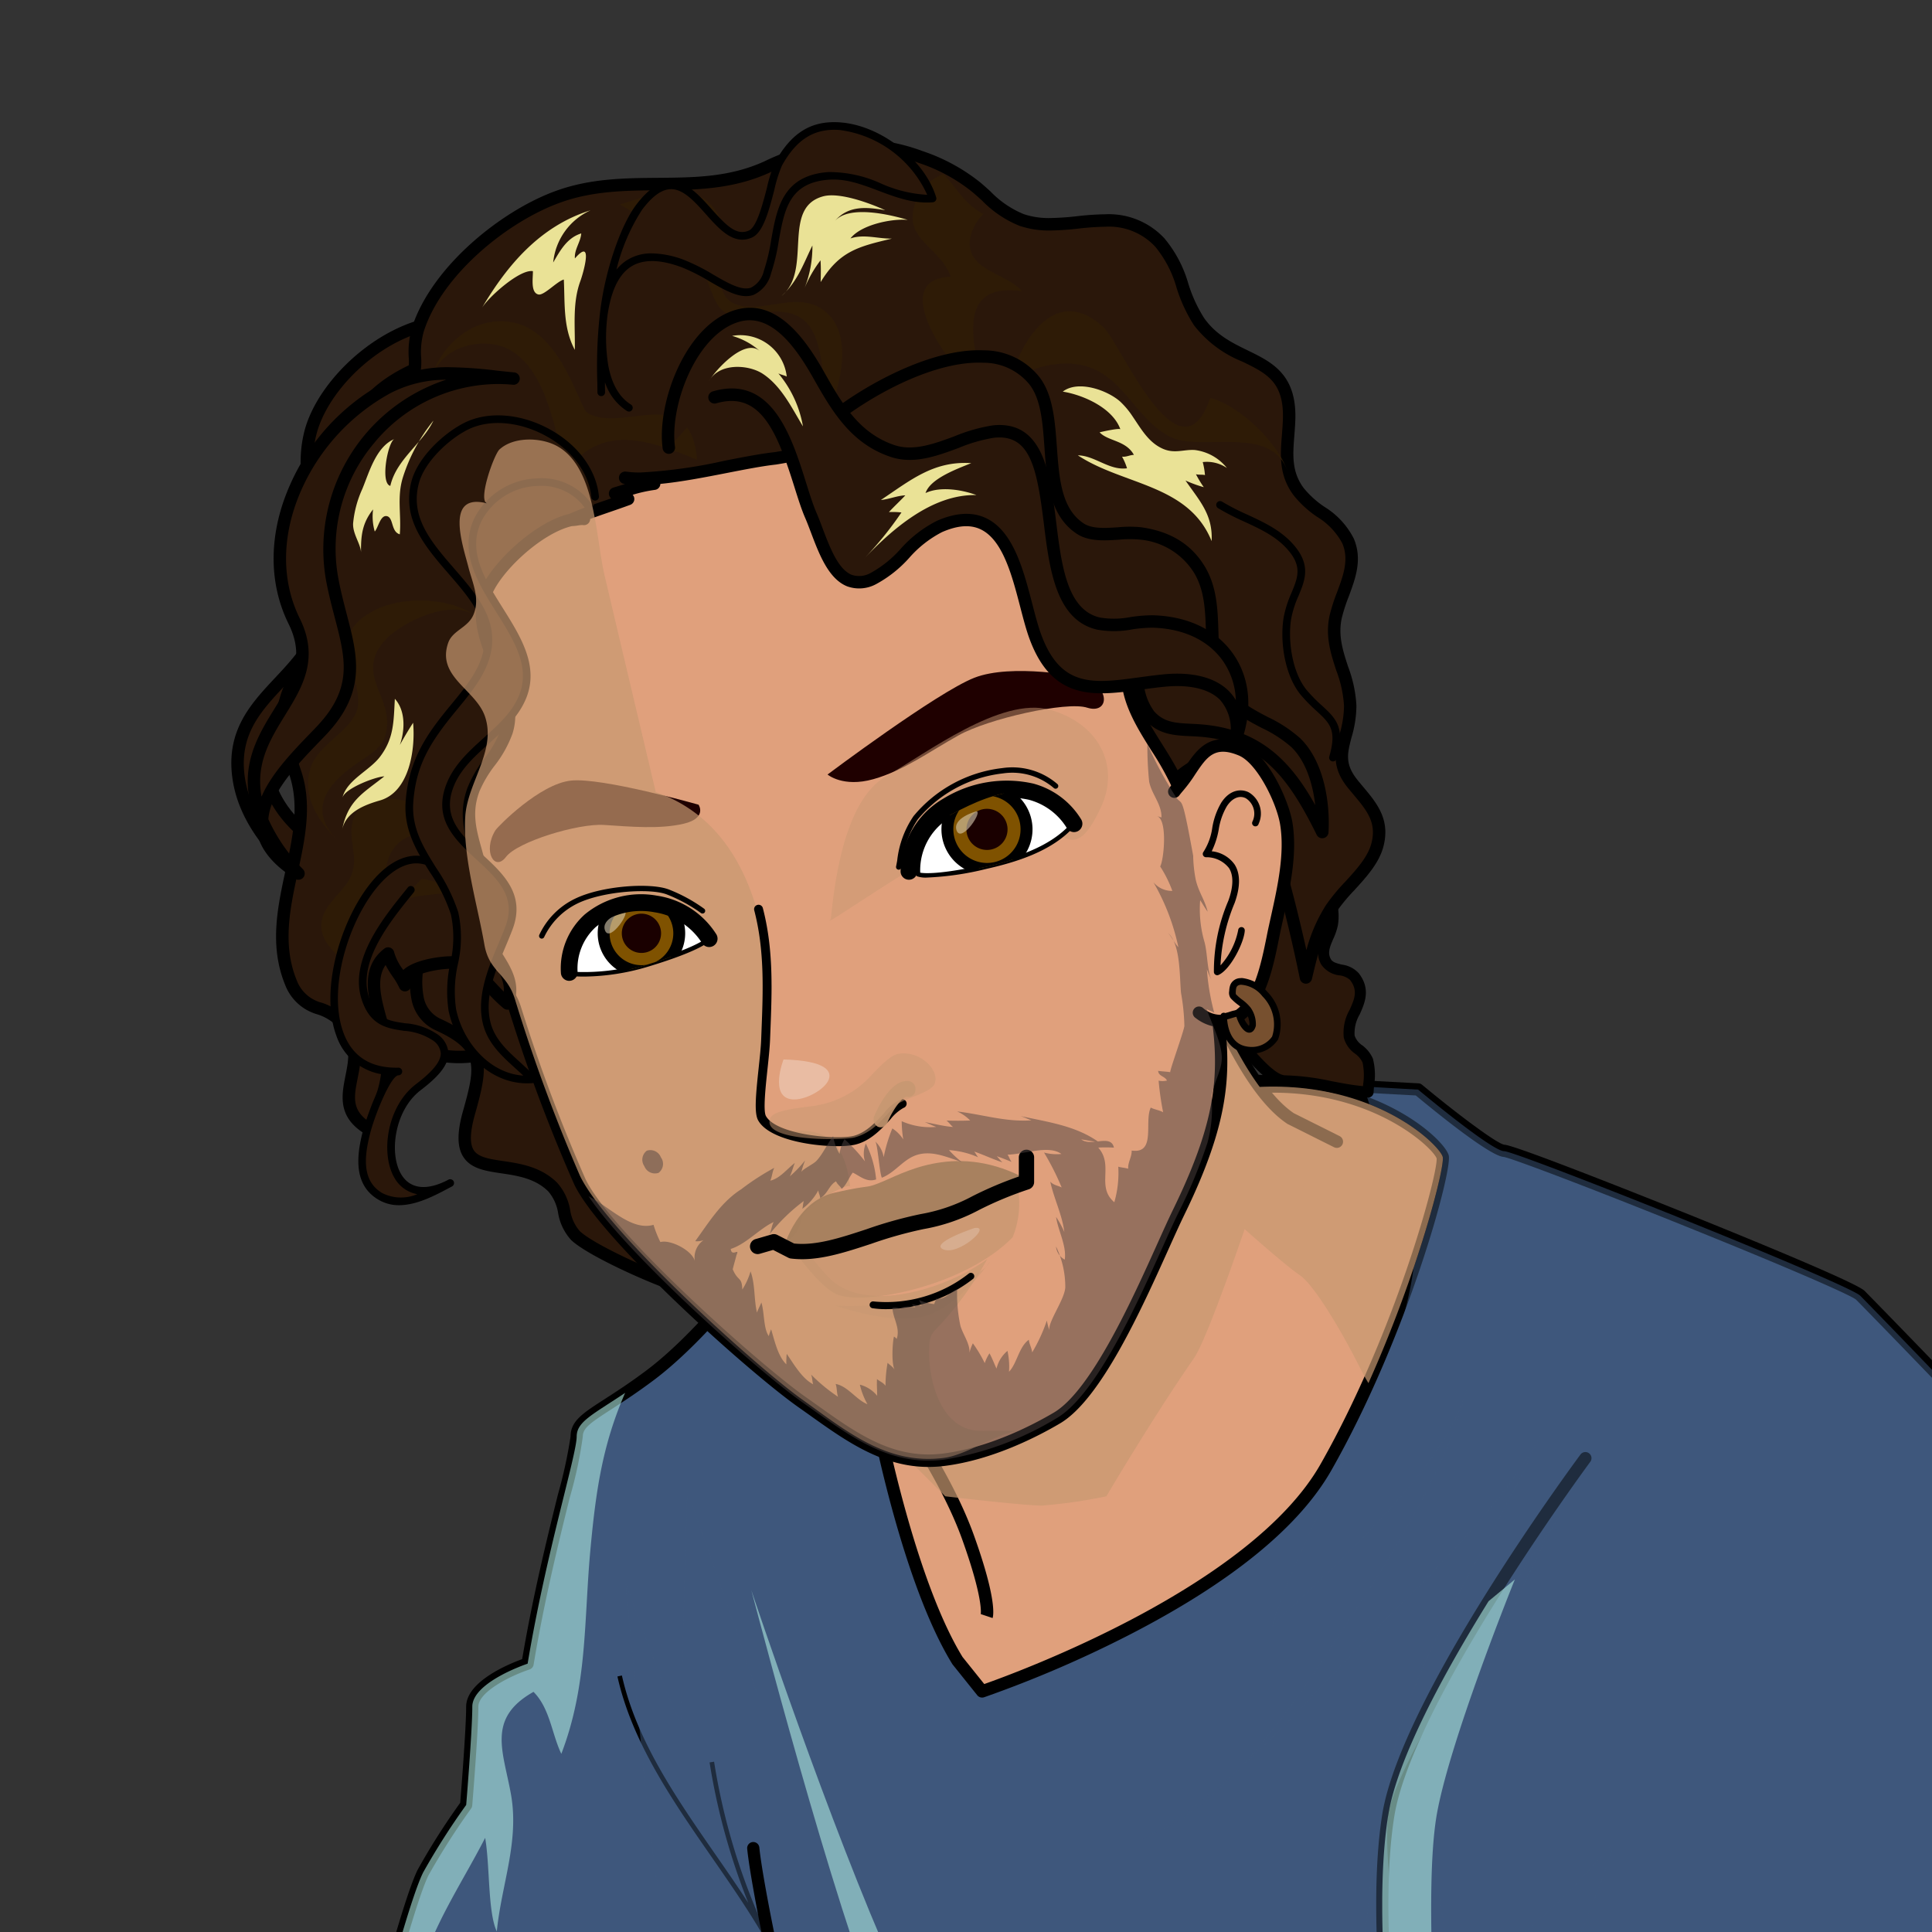 <svg xmlns="http://www.w3.org/2000/svg" xmlns:xlink="http://www.w3.org/1999/xlink" width="250" height="250" viewBox="0 0 250 250"><rect x="0" y="0" width="250" height="250" fill="#333333" stroke="none"/><defs><clipPath id="a"><rect width="250" height="250" transform="translate(17536.578 2348.577)" fill="#fff" stroke="#707070" stroke-width="1"/></clipPath><clipPath id="b"><rect width="347.433" height="441.654" fill="none"/></clipPath><clipPath id="c"><rect width="347.432" height="441.654" fill="none"/></clipPath><clipPath id="d"><rect width="90.388" height="178.023" fill="none"/></clipPath><clipPath id="e"><rect width="12.736" height="9.276" fill="none"/></clipPath><clipPath id="f"><rect width="159.785" height="267.012" fill="none"/></clipPath><clipPath id="g"><rect width="70.949" height="72.125" fill="none"/></clipPath><clipPath id="h"><rect width="34.506" height="19.513" fill="none"/></clipPath><clipPath id="i"><rect width="19.187" height="29.302" fill="none"/></clipPath><clipPath id="j"><rect width="21.55" height="31.161" fill="none"/></clipPath><clipPath id="k"><rect width="28.749" height="28.672" fill="none"/></clipPath><clipPath id="l"><rect width="14.171" height="28.899" fill="none"/></clipPath><clipPath id="m"><rect width="36.727" height="21.135" fill="none"/></clipPath><clipPath id="n"><rect width="16.33" height="13.016" fill="none"/></clipPath><clipPath id="o"><rect width="74.472" height="131.908" fill="none"/></clipPath><clipPath id="p"><rect width="36.033" height="27.549" fill="none"/></clipPath><clipPath id="q"><rect width="14.676" height="12.518" fill="none"/></clipPath><clipPath id="r"><rect width="12.178" height="11.788" fill="none"/></clipPath><clipPath id="s"><rect width="14.067" height="18.057" fill="none"/></clipPath><clipPath id="t"><rect width="10.391" height="17.11" fill="none"/></clipPath><clipPath id="u"><rect width="9.249" height="16.946" fill="none"/></clipPath><clipPath id="v"><rect width="21.242" height="20.018" fill="none"/></clipPath><clipPath id="w"><rect width="21.485" height="11.089" fill="none"/></clipPath><clipPath id="x"><rect width="5.433" height="5.999" fill="none"/></clipPath><clipPath id="y"><rect width="6.539" height="5.174" fill="none"/></clipPath><clipPath id="z"><rect width="28.653" height="14.559" fill="none"/></clipPath><clipPath id="aa"><rect width="20.009" height="7.352" fill="none"/></clipPath><clipPath id="ab"><rect width="32.59" height="11.844" fill="none"/></clipPath><clipPath id="ac"><rect width="5.068" height="2.906" fill="none"/></clipPath><clipPath id="ad"><rect width="81.004" height="153.026" fill="none"/></clipPath><clipPath id="ae"><rect width="17.169" height="105.468" fill="none"/></clipPath><clipPath id="af"><rect width="21.584" height="37.328" fill="none"/></clipPath><clipPath id="ag"><rect width="46.851" height="97.887" fill="none"/></clipPath><clipPath id="ah"><rect width="71.131" height="112.045" fill="none"/></clipPath><clipPath id="ai"><path d="M32.1,17.19A8.3,8.3,0,0,0,27.6,25.067s1.326.651,8.733-.97A26.36,26.36,0,0,0,47.89,18.63a9.346,9.346,0,0,0-2.537-2.851,7.645,7.645,0,0,0-4.538-1.4c-3,0-6.105,1.447-8.709,2.815" transform="translate(-27.579 -14.375)" fill="none"/></clipPath><clipPath id="ak"><path d="M30.028,16.657c-3.441.078-7.594,1.181-8.956,3.514-1.368,2.314-1.019,6.262-1.019,6.262a25.84,25.84,0,0,0,10.6-1.157c7.1-2.152,7.926-3.351,7.926-3.351s-2.887-5.274-8.323-5.274c-.078,0-.151,0-.229.006" transform="translate(-20.013 -16.651)" fill="none"/></clipPath><clipPath id="al"><rect width="2.739" height="2.819" fill="none"/></clipPath><clipPath id="an"><rect width="2.8" height="2.878" fill="none"/></clipPath><clipPath id="ao"><rect width="81.948" height="92.717" fill="none"/></clipPath><clipPath id="ap"><rect width="2.637" height="3.082" fill="none"/></clipPath></defs><g transform="translate(-1 -3000)"><g transform="translate(1 3000)"><rect width="250" height="250" fill="none"/></g><g transform="translate(-17535.578 651.423)" clip-path="url(#a)"><g transform="translate(17489.145 2364.389)"><g clip-path="url(#b)"><g clip-path="url(#c)"><path d="M234.475,77.8S71.177,42.049,22.3,56.351c0,0-17.888,8.348-21.463,17.882s8.335,38.14,8.335,38.14L19.9,133.835l234.84-15.49Z" transform="translate(0.823 266.304)" fill="#2a2436"/><path d="M55.8,52.81h0c65.438,0,178.563,24.6,179.7,24.85l.461.1,21.145,42.3L20.128,135.689,9.072,113.577C8.579,112.395-2.952,84.5.724,74.71S21.948,56.627,22.693,56.28l.14-.053C30.583,53.959,41.675,52.81,55.8,52.81ZM234.617,79.491c-7.981-1.723-115.716-24.7-178.814-24.7-13.894,0-24.774,1.115-32.34,3.316-1.181.563-17.6,8.539-20.889,17.3-3.353,8.929,7.862,36.3,8.31,37.382L21.309,133.63l232.7-15.349Z" transform="translate(0.009 265.48)"/><path d="M47.883,51.676s-16.683,24.645-23.843,31S2.583,100.959,2.583,100.959l7.16,30.2s2.375,10.324,5.551,7.95c3.182-2.4,26.218.8,30.2-4.773,3.972-5.557,6.365-24.645,6.365-24.645L74.113,92.22s1.579-51.658-26.23-40.544" transform="translate(12.985 251.903)" fill="#e0a07c"/><path d="M55.85,49.976h0a13.6,13.6,0,0,1,10.062,4.366c10.4,10.722,9.707,37.442,9.672,38.574a.8.8,0,0,1-.307.608L53.288,110.787c-.347,2.649-2.666,19.366-6.466,24.683-2.647,3.7-11.963,3.862-20.182,4-4.495.077-9.142.156-10.19.946a2.382,2.382,0,0,1-1.44.517c-3.086,0-4.9-6.834-5.38-8.929L2.471,101.816a.8.8,0,0,1,.268-.8c.143-.119,14.374-11.992,21.437-18.27,7-6.214,23.545-30.6,23.711-30.847a.8.8,0,0,1,.368-.3A20.643,20.643,0,0,1,55.85,49.976ZM73.987,92.494c.047-3.3.058-27.46-9.227-37.033a12.071,12.071,0,0,0-8.909-3.876A18.849,18.849,0,0,0,49.08,53c-1.737,2.556-16.949,24.832-23.836,30.942C18.816,89.66,6.479,99.985,4.152,101.929L11.2,131.641c.856,3.714,2.591,7.685,3.813,7.685a.811.811,0,0,0,.474-.195c1.395-1.051,4.955-1.162,11.128-1.268,7.058-.12,16.725-.285,18.9-3.329,3.809-5.33,6.2-24.088,6.221-24.277a.8.8,0,0,1,.3-.533Z" transform="translate(12.314 251.232)"/><path d="M107.717,24.779s-6.618,8.637-12.97,13.41-9.541,5.551-9.541,7.95c0,2.381-3.972,15.092-6.353,29.4,0,0-7.16,2.375-7.16,5.569,0,3.176-.79,12.711-.79,12.711a92.178,92.178,0,0,0-5.569,8.733c-1.585,3.194-4.767,15.11-5.563,18.286s-14.3,26.218-15.887,29.406-10.336,4.767-11.922,7.956c-1.585,3.17-7.95,10.318-12.717,18.274S7.33,200.312,7.33,200.312s.79-7.944,12.711-3.972,18.28,11.922,19.07,19.871a53.445,53.445,0,0,1-.8,15.1s11.934-7.16,18.286-11.934,16.7-8.739,23.054-15.092a30.531,30.531,0,0,0,7.938-12.717s5.575-5.563,6.365-10.33,2.381-11.132,2.381-11.132,9.541-11.922,14.308-17.479,15.1-17.485,15.1-17.485l17.485-27.815S124.654,20.9,107.717,24.779" transform="translate(36.849 123.928)" fill="#3e577c"/><path d="M109.49,24.521h0c4.169,0,8.45,4.368,13.088,13.349,3.563,6.9,7.295,16.5,11.094,28.546,6.456,20.468,10.935,41.2,10.979,41.409a.79.79,0,0,1-.1.586l-17.485,27.815a.8.8,0,0,1-.072.1c-.1.119-10.384,11.984-15.1,17.481-4.432,5.166-13.112,15.986-14.183,17.323-.254,1.034-1.617,6.649-2.327,10.9-.757,4.568-5.507,9.65-6.436,10.607a31.7,31.7,0,0,1-8.087,12.869c-3.916,3.913-9.189,6.871-14.288,9.732a82.65,82.65,0,0,0-8.851,5.434c-6.312,4.743-18.234,11.907-18.354,11.979A.79.79,0,0,1,38.2,231.8a53.111,53.111,0,0,0,.787-14.854c-.838-8.436-7.766-15.614-18.534-19.2a18.3,18.3,0,0,0-5.65-1.072,6.136,6.136,0,0,0-4.81,1.815c-.8,1.727-1.28,2.8-1.281,2.8a.79.79,0,0,1-1.506-.4,6.642,6.642,0,0,1,1.445-3.261c2.487-5.38,7.125-15.151,10.579-20.9a139.745,139.745,0,0,1,8.333-11.978,55.551,55.551,0,0,0,4.355-6.243c.916-1.843,3.551-3.059,6.341-4.347,2.414-1.114,4.91-2.267,5.581-3.609.512-1.03,2.2-4.019,4.348-7.8,4.368-7.714,10.97-19.372,11.479-21.438.715-2.854,3.96-15.1,5.622-18.448A88.194,88.194,0,0,1,70.793,94.2c.117-1.433.769-9.586.769-12.43,0-3.264,5.5-5.525,7.248-6.16,1.388-8.206,3.255-15.752,4.625-21.29A61.1,61.1,0,0,0,85.075,46.8c0-2,1.572-3.01,4.427-4.849,1.445-.931,3.243-2.09,5.429-3.732,6.19-4.652,12.752-13.174,12.818-13.259a.79.79,0,0,1,.451-.289A5.8,5.8,0,0,1,109.49,24.521Zm33.551,83.322c-.586-2.673-4.875-21.936-10.876-40.962-10.631-33.7-18.2-40.779-22.673-40.781a4.181,4.181,0,0,0-.673.054c-1.133,1.453-7.086,8.926-12.939,13.324-2.232,1.676-4.057,2.852-5.522,3.8-2.752,1.773-3.7,2.441-3.7,3.522a54.761,54.761,0,0,1-1.686,7.9C83.579,60.312,81.676,68,80.291,76.327a.79.79,0,0,1-.53.62c-2.559.851-6.619,2.912-6.619,4.82,0,3.172-.76,12.386-.792,12.776a.79.79,0,0,1-.145.394,91.948,91.948,0,0,0-5.506,8.628c-1.484,2.99-4.553,14.331-5.5,18.124-.518,2.1-5.577,11.133-11.637,21.835-2.132,3.764-3.815,6.737-4.309,7.73-.919,1.839-3.549,3.053-6.332,4.338-2.419,1.117-4.92,2.271-5.589,3.618a54.566,54.566,0,0,1-4.506,6.488,138.463,138.463,0,0,0-8.241,11.841c-2.923,4.868-6.72,12.682-9.3,18.188a9.269,9.269,0,0,1,3.523-.63,19.847,19.847,0,0,1,6.149,1.153,33.066,33.066,0,0,1,14.043,8.66,20.7,20.7,0,0,1,5.563,11.882,54.147,54.147,0,0,1-.489,13.592c3.408-2.081,11.8-7.28,16.713-10.974a83.707,83.707,0,0,1,9.026-5.548c5.006-2.809,10.182-5.713,13.944-9.471a30.1,30.1,0,0,0,7.73-12.351.8.8,0,0,1,.208-.366c.054-.054,5.405-5.442,6.144-9.9.792-4.744,2.378-11.13,2.393-11.194a.79.79,0,0,1,.15-.3c.1-.119,9.6-12,14.326-17.5,4.565-5.327,14.354-16.626,15.061-17.442Z" transform="translate(36.19 123.27)"/><path d="M38.986,53.86c-6.476-3.612-18.963-3.965-25.693-.727l-.275-.522c7.336-4.2,15.949-8.634,25.334-8.049l-.037.59c-7.9-.493-15.292,2.66-21.814,6.189,7.138-1.925,17.043-1.191,22.772,2Z" transform="translate(65.446 223.753)"/><path d="M42.694,72.285q-1.645-2.82-3.061-5.873c-1.88-3.173-4.052-6.3-6.3-9.548C28.264,49.558,23.024,42,21.126,33.477l.577-.128c1.873,8.414,7.079,15.92,12.114,23.179,1.426,2.056,2.872,4.141,4.244,6.253A84.579,84.579,0,0,1,33.05,44.6l.583-.093a82.748,82.748,0,0,0,6.544,21.679,55.878,55.878,0,0,1,3.042,5.835Z" transform="translate(106.203 167.646)"/><path d="M20.252,78.8l-.575-.136a23.9,23.9,0,0,1,2.859-6.395,23.316,23.316,0,0,0,2.675-5.845c.938-3.69.619-7.969.311-12.107-.151-2.032-.294-3.952-.3-5.8h.591c0,1.825.144,3.734.295,5.756.312,4.185.634,8.512-.328,12.3a24.113,24.113,0,0,1-2.735,5.993A23.443,23.443,0,0,0,20.252,78.8Z" transform="translate(98.92 243.925)"/><g transform="translate(70.772 177.22)" opacity="0.5" style="mix-blend-mode:multiply;isolation:isolate"><g clip-path="url(#d)"><path d="M102.13,112.91C96.574,81.629,77.335,29.4,77.335,29.4s-.8,27.02-.8,29.4S69.385,41.32,69.385,41.32s3.182,34.969,3.978,38.14c.79,3.188-.8,19.883-1.591,24.645s-6.365,22.252-6.365,22.252l-10.33-.79s5.563,7.148,5.563,11.916-19.07-3.17-19.07-3.17S53.5,143.051,53.5,145.432s-5.563,7.956-14.308,17.491c-7.22,7.877-20.4,13.043-27.447,18.184a19.825,19.825,0,0,1,5.189,11.216,53.445,53.445,0,0,1-.8,15.1s11.934-7.16,18.286-11.934,16.7-8.739,23.054-15.092a30.452,30.452,0,0,0,7.938-12.717s5.575-5.563,6.365-10.33,2.381-11.132,2.381-11.132,9.541-11.922,14.308-17.479c3.689-4.3,10.674-12.362,13.669-15.833" transform="translate(-11.744 -29.403)" fill="#3e577c"/></g></g><path d="M24.042,119.908c.4,4.37,4.484,25.235,7.654,32.781s6.8,15,6.8,15,6.594,21.408,11.361,28.159c4.767,6.768,13.223,23.421,16.014,28.593,2.766,5.165,8,11.91,8,13.109,0,1.181,4.382,5.943,4.382,5.943s.808,7.148,1.217,9.933,3.17,2.381,3.17,5.159a28.169,28.169,0,0,1-.38,4.78H222.93s4.755-21.86,1.983-32.2-3.96-27.809-5.153-31.4-9.149-70.324-10.336-77.876-7.16-35.367-9.529-38.941c-2.393-3.586-31-32.986-32.6-34.571C165.715,46.8,122.8,29.7,121.2,29.7s-11.126-7.944-11.126-7.944L87.827,20.569,25.832,58.323" transform="translate(120.862 103.403)" fill="#3e577c"/><path d="M223.589,264.813H82.922a.79.79,0,0,1-.776-.937,27.73,27.73,0,0,0,.366-4.632c0-1.051-.48-1.434-1.206-2.013A4.42,4.42,0,0,1,79.35,254.2c-.363-2.464-1.043-8.4-1.191-9.7-1.716-1.878-4.379-4.991-4.415-6.261a34.922,34.922,0,0,0-3.036-4.961c-1.655-2.48-3.53-5.29-4.875-7.8-.55-1.019-1.332-2.507-2.237-4.229-3.713-7.064-9.927-18.887-13.726-24.281-4.707-6.665-10.993-26.838-11.452-28.323-.338-.7-3.784-7.835-6.79-14.986-3.238-7.706-7.308-28.567-7.713-33.016a.79.79,0,0,1,1.573-.143c.388,4.261,4.477,25.124,7.6,32.547,3.132,7.452,6.745,14.888,6.781,14.962a.793.793,0,0,1,.045.113c.066.213,6.611,21.365,11.251,27.936,3.859,5.479,10.1,17.359,13.834,24.457.9,1.718,1.683,3.2,2.23,4.216,1.31,2.446,3.163,5.223,4.8,7.673,2.446,3.665,3.3,5.019,3.3,5.811.1.622,2.24,3.307,4.173,5.408a.789.789,0,0,1,.2.446c.008.071.811,7.167,1.214,9.906A2.9,2.9,0,0,0,82.293,256a3.808,3.808,0,0,1,1.8,3.247,31.48,31.48,0,0,1-.25,3.99H222.947c.739-3.624,4.3-22.132,1.862-31.2-1.634-6.089-2.71-14.547-3.575-21.342a85.226,85.226,0,0,0-1.565-10.008c-.791-2.356-4.275-30.132-7.075-52.45-1.537-12.255-2.865-22.838-3.292-25.553-1.342-8.494-7.227-35.338-9.407-38.628-2.329-3.491-31.259-33.222-32.5-34.446-.656-.553-8.038-3.837-22.673-9.723-12.98-5.22-21.967-8.588-22.9-8.734-1.715-.082-8.372-5.452-11.391-7.958l-21.747-1.16L26.9,59.656a.79.79,0,1,1-.821-1.349L88.075,20.553a.789.789,0,0,1,.453-.114l22.252,1.187a.789.789,0,0,1,.463.182c4.357,3.627,9.665,7.626,10.645,7.762,1.378,0,21.078,7.9,23.319,8.8,6.636,2.668,22.191,8.994,23.3,10.112,1.237,1.223,30.248,31.019,32.7,34.69,2.549,3.846,8.615,32.694,9.652,39.256.431,2.74,1.76,13.335,3.3,25.6,2.644,21.075,6.265,49.937,7.006,52.146A81.677,81.677,0,0,1,222.8,210.49c.859,6.748,1.927,15.147,3.534,21.132,2.79,10.4-1.778,31.669-1.974,32.569A.79.79,0,0,1,223.589,264.813Z" transform="translate(120.203 102.744)"/><path d="M26.713,64s3.96,20.661,10.33,31l3.182,3.972S74.8,87.45,84.73,69.959s15.5-38.537,15.1-40.134S89.9,18.693,72.417,21.086,26.713,64,26.713,64" transform="translate(134.289 104.073)" fill="#e0a07c"/><path d="M40.9,100.45a.8.8,0,0,1-.628-.3l-3.182-3.972a.8.8,0,0,1-.057-.081C30.655,85.746,26.757,65.671,26.594,64.821a.8.8,0,0,1,.13-.611c1.16-1.667,28.617-40.844,46.255-43.25a41.515,41.515,0,0,1,5.609-.391c13.983,0,22.195,7.736,22.692,9.733.491,1.969-5.273,23.284-15.179,40.726-4.2,7.392-13.05,14.587-26.309,21.385a150.5,150.5,0,0,1-18.64,8A.8.8,0,0,1,40.9,100.45Zm-2.523-5.24,2.8,3.49C45.542,97.162,75.7,86.085,84.7,70.233c9.727-17.127,15.2-37.579,15.013-39.555-.453-1.29-7.874-8.5-21.126-8.5a39.9,39.9,0,0,0-5.391.376C57,24.764,30.771,61.277,28.24,64.851,28.782,67.544,32.606,85.811,38.374,95.209Z" transform="translate(133.618 103.402)"/><path d="M39,104.157s.6-1.784-2.393-10.132-9.529-17.28-9.529-17.28L65.812,17.734s5.376,17.28,12.518,22.047L84.3,42.771" transform="translate(136.114 89.151)" fill="#e0a07c"/><path d="M40.432,105.083l-1.526-.51a.249.249,0,0,0-.014.048c.017-.077.373-1.984-2.373-9.653-2.9-8.138-9.356-16.987-9.42-17.075a.8.8,0,0,1-.024-.917L65.811,17.964a.8.8,0,0,1,1.441.2c.053.17,5.353,17,12.156,21.59l5.927,2.967a.8.8,0,1,1-.72,1.439l-5.973-2.989a.816.816,0,0,1-.087-.05C72.484,37.069,67.779,24.69,66.243,20.237L28.723,77.4c1.381,1.945,6.675,9.645,9.311,17.03C40.968,102.62,40.546,104.741,40.432,105.083Z" transform="translate(135.443 88.48)"/><path d="M98.42,28.679s-23.144,31.19-25.531,46.3c-2.387,15.08,1.543,39.032,1.543,39.032l-1.615,11.976,3.954,8.751a60.6,60.6,0,0,1-.006,12.735c-.79,5.569-4.773,2.393-4.773,7.154S72.8,173.7,72.8,173.7s-3.182,11.138-7.16,17.5S56.1,199.138,56.1,201.53s1.585,8.733,0,11.126-7.95,3.984-9.541,7.154-15.893,19.865-15.893,19.865l82.656,7.956s15.3-8.751,18.479-12.729,6.551,0,6.551-3.176V221.4s9.137-9.541,8.342-12.717,3.972-53.243,3.972-68.347-1.585-31-1.585-31" transform="translate(154.176 144.172)" fill="#3e577c"/><path d="M113.983,249.08q-.038,0-.076,0L31.252,241.12a.789.789,0,0,1-.524-1.3c4.927-5.747,14.567-17.261,15.786-19.7.99-1.973,3.4-3.285,5.721-4.554,1.605-.876,3.265-1.782,3.87-2.686.965-1.457.5-5.088.153-7.739a26.465,26.465,0,0,1-.286-2.949c0-1.491,1.328-2.535,3.166-3.98a26.011,26.011,0,0,0,6.489-6.77c3.647-5.829,6.669-15.924,7.033-17.168-.082-1.475-.8-14.493-.8-18.985,0-2.836,1.375-3.459,2.48-3.96,1.051-.476,1.958-.887,2.3-3.305a59.509,59.509,0,0,0,.016-12.416l-3.9-8.635a.789.789,0,0,1-.063-.431l1.6-11.86C74,112.83,70.475,90,72.768,75.514c2.39-15.127,24.727-45.367,25.677-46.647a.79.79,0,0,1,1.268.941c-.23.31-23.056,31.207-25.385,45.953-2.34,14.783,1.5,38.542,1.542,38.781a.789.789,0,0,1,0,.233l-1.585,11.751,3.861,8.545a.789.789,0,0,1,.065.238,60.622,60.622,0,0,1-.009,12.935c-.464,3.275-2.053,3.994-3.212,4.52-1,.454-1.553.7-1.553,2.522,0,4.7.8,18.888.806,19.031a.79.79,0,0,1-.029.261c-.131.459-3.259,11.319-7.25,17.7a27.378,27.378,0,0,1-6.852,7.173c-1.432,1.125-2.563,2.014-2.563,2.738a25.87,25.87,0,0,0,.273,2.746c.4,3.059.888,6.865-.4,8.816-.822,1.23-2.574,2.186-4.428,3.2-2.014,1.1-4.3,2.345-5.065,3.875-1.38,2.764-11.72,15-15.014,18.871l80.9,7.786c1.867-1.079,15.187-8.848,18.038-12.412a5.514,5.514,0,0,1,5.415-2.155,3.224,3.224,0,0,0,.9.01,1.718,1.718,0,0,0,.061-.538V222.06a.79.79,0,0,1,.219-.546c3.669-3.832,8.621-10.081,8.146-11.979-.4-1.6.349-12.071,1.6-29.021,1.1-14.923,2.349-31.837,2.349-39.518,0-14.892-1.565-30.761-1.581-30.919a.79.79,0,1,1,1.571-.157c.016.159,1.589,16.106,1.589,31.076,0,7.74-1.25,24.685-2.353,39.634-.982,13.317-2,27.088-1.642,28.523.823,3.287-6.347,11.142-8.318,13.223v10.009a2.251,2.251,0,0,1-.584,1.711,2.592,2.592,0,0,1-2.1.39,3.944,3.944,0,0,0-4.045,1.569c-3.239,4.048-18.073,12.561-18.7,12.921A.79.79,0,0,1,113.983,249.08Z" transform="translate(153.518 143.514)"/><path d="M35.9,76.587l-.531-.258c2.8-5.764,9.66-10.428,19.851-13.489a89.669,89.669,0,0,1,22.308-3.521l-.807-.183c-8.81-2-20.875-4.728-27.375.845l-.384-.448c6.726-5.766,18.958-3,27.89-.972,1.189.269,2.311.523,3.342.739l-.063.584a89.945,89.945,0,0,0-24.741,3.522C48.4,65.506,39.342,69.5,35.9,76.587Z" transform="translate(177.818 281.962)"/><path d="M43.674,87.572a34.007,34.007,0,0,1-4.066-.233l-.917-.11.81-.442c20.287-11.067,33.515-29.87,42.772-45.014l.5.308A168.42,168.42,0,0,1,64.242,67.588,92.847,92.847,0,0,1,40.608,86.849C54.573,88.1,73.123,80.3,86.362,73.457l.271.525C74.285,80.368,57.326,87.571,43.674,87.572Z" transform="translate(194.504 209.994)"/><g transform="translate(195.205 212.911)" opacity="0.4" style="mix-blend-mode:multiply;isolation:isolate"><g clip-path="url(#e)"><path d="M45.123,35.326A64.5,64.5,0,0,1,32.388,44.6c4.647-1.754,8.89-5.177,12.735-9.276" transform="translate(-32.387 -35.324)" fill="#3e577c"/></g></g><g transform="translate(186.855 124.794)" opacity="0.5" style="mix-blend-mode:multiply;isolation:isolate"><g clip-path="url(#f)"><path d="M190.787,243.648a51.512,51.512,0,0,0-.862-10.722c-2.778-10.33-3.966-29.045-5.153-32.607-1.205-3.58-9.155-70.945-10.342-78.5-.892-5.647-4.46-22.945-7.2-32.649-1.549-3.17-3.128-6.491-4.749-9.631-7.474-8.4-28.8-30.395-30.184-31.769-1.579-1.585-44.492-18.708-46.083-18.708S75.09,21.1,75.09,21.1l-7.016-.4c.193.741.458,1.519.705,2.29,6.015,2.393,9.264,5.913,9.493,6.817.193.814-1.127,6.594-3.767,14.351C72.36,60.026,61,75.268,56.183,90.547c7.118-7.07,23.644-21.294,25.3-31.522-1.712,9.529-9.667,22.125-14.905,30.057-3.887,5.925-8.733,13.591-14.489,19.739,5.665-5.129,10.855-10.963,15.942-16.237,6.557-6.8,18-17.3,22.831-26.73C84.6,80.108,74.94,93.03,71.51,108.411c-5.268,23.668-3.658,49.181-7.865,73.205-2.242,12.711-9.4,22.463-15.3,33.872,6.8-6.015,11.277-14.821,17.846-20.7.283,14.212-4.966,32.661-10,46l.958-2.411a26.811,26.811,0,0,0,6.817-7.094c3.972-6.359,7.154-17.5,7.154-17.5s-.253-4.623-.476-9.5l1.266-3.2,4.761,14.3,7.962,1.591s-7.962,10.33-12.723,14.308-15.719,9.5-15.719,9.5c-2.1,5.563-5.7,10.3-9.589,14.851.054.036.084.127.139.187a2.676,2.676,0,0,1,.844,1.447c-.036.012-.06.042-.09.054a4.757,4.757,0,0,1,.163,1.169,31.846,31.846,0,0,1-.386,4.972L31,279.955l80.643,7.763s16.749-8.751,19.932-12.729,7.992,0,7.992-3.176V270.04h48.374s2.67-15.906,2.845-26.393M90.978,142.278c-3.972,8.739-10.33,19.865-10.33,19.865s2.387,3.972,1.6,14.3-5.575,13.507-5.575,13.507,0-9.529-1.573-15.134a28.946,28.946,0,0,0-3.954-8.751S74.3,154.983,74.3,147.835s-3.984-24.645-3.092-32.775c.9-8.149,23.482-40.725,22.156-38.748C88.6,83.465,79.056,108.9,77.471,113.661s.8,12.717,1.585,19.865,18.28-11.132,20.661-14.3-4.755,14.3-8.739,23.054" transform="translate(-31.005 -20.708)" fill="#3e577c"/></g></g><g transform="translate(163.191 106.884)" opacity="0.7" style="mix-blend-mode:multiply;isolation:isolate"><g clip-path="url(#g)"><path d="M98.009,44.747c-.368-1.471-8.595-9.74-23.687-9.065-5.057-6.859-8.5-17.949-8.5-17.949L35.731,63.552,27.076,82.1l6.557,6.557s10.126,1.2,12.518,1.2a66.389,66.389,0,0,0,8.329-1.2s5.967-10.132,11.337-17.87c1.73-2.507,6.557-16.7,6.557-16.7s5.364,4.773,7.154,5.967,5.358,7.148,7.751,11.922c.319.639.687,1.332,1.115,2.037,6.437-14.338,9.915-27.99,9.613-29.262" transform="translate(-27.077 -17.733)" fill="#c79871"/></g></g><path d="M10.069,62.4.817,98.266l1.35,28.46,8.414,4.689,2.429,9.5c8.348,0,16.707,7.522,20.287,3.954s8.36-18.708,8.36-18.708,7.148,11.337,7.148,0c0-5.665,1.2-33.167,1.2-33.167l2.381,22.156c7.154-5.955,9.541-15.743,9.541-15.743L55.965,71.861,50,58.686" transform="translate(4.107 295.021)" fill="#e0a07c"/><path d="M31.438,147.308c-2.04,0-4.5-1-7.2-2.095-3.259-1.324-6.952-2.824-10.56-2.824a.8.8,0,0,1-.78-.605l-2.343-9.164L2.446,128.1a.8.8,0,0,1-.412-.665L.684,98.975a.805.805,0,0,1,.025-.239L9.961,62.875a.8.8,0,1,1,1.558.4L2.3,99.021l1.323,27.892,8.023,4.471a.8.8,0,0,1,.388.5l2.277,8.907c3.7.154,7.324,1.624,10.538,2.929,3.738,1.518,6.965,2.829,8.553,1.246,3.389-3.4,8.113-18.232,8.161-18.381a.8.8,0,0,1,1.448-.186c1.519,2.406,3.833,4.907,4.725,4.649.1-.028.938-.382.938-4.22,0-5.618,1.188-32.927,1.2-33.2a.8.8,0,0,1,1.6-.051l2.213,20.6c5.507-5.3,7.745-12.878,8.081-14.115l-5.9-27.272-5.926-13.1a.8.8,0,0,1,1.466-.663L57.369,72.2a.807.807,0,0,1,.053.161l5.961,27.544a.805.805,0,0,1,0,.361c-.1.41-2.533,10.116-9.808,16.171a.8.8,0,0,1-1.315-.532l-1.228-11.432c-.34,8.37-.747,19.086-.747,22.357,0,3.52-.667,5.352-2.1,5.766-1.919.555-4.228-2.071-5.6-3.957-1.344,4.011-5.04,14.454-8.044,17.468A4.175,4.175,0,0,1,31.438,147.308Z" transform="translate(3.436 294.349)"/><path d="M29.388,90.865c1.911,9.981,19.48,12.253,22.258,1.7-3.3,1.79-8.528,5.189-12.223,2.652-3.291-2.266-3.02-8.2-4.092-11.6C32.414,74.363,22.644,74.079,18.172,66.5c-5.557-9.42,7.239-14.531,11.271-21.035,4.912-7.914-3.6-16.116-2.363-24.542C28.551,11,40.165,8.679,48.344,6.937c-9.252-7.63-23.56,2.64-25.929,11.723-2.176,8.305,3.875,16.659,1.32,24.542-2.574,7.944-12.072,10.391-10.614,20.239.777,5.226,4.412,9.565,8.384,12.765,2.278,1.838,7.07,3.484,8.329,6.292,1.2,2.664-.982,5.593-.446,8.366" transform="translate(65.201 21.474)" fill="#2a170a"/><path d="M42.292,100.962h0c-5.588,0-11.855-3.187-13.021-9.275a9.67,9.67,0,0,1,.373-4.111c.35-1.467.681-2.852.13-4.075-.726-1.619-3.025-2.922-5.053-4.071A23.453,23.453,0,0,1,21.671,77.5c-3.472-2.8-7.8-7.372-8.674-13.273-.928-6.265,2.344-9.759,5.508-13.138,2.042-2.181,4.155-4.437,5.136-7.467,1.232-3.8.35-7.734-.584-11.9-.918-4.094-1.867-8.328-.748-12.6C24.115,12.2,32.914,4.138,41.548,4.138a12.228,12.228,0,0,1,7.978,2.849A.8.8,0,0,1,49.182,8.4l-.379.081c-7.972,1.7-18.89,4.018-20.256,13.239-.5,3.382.713,6.861,1.885,10.225,1.669,4.79,3.394,9.744.365,14.624a30.292,30.292,0,0,1-5.577,5.957c-4.728,4.265-9.194,8.294-5.684,14.244,1.889,3.2,4.747,5.015,7.772,6.936,3.811,2.421,7.752,4.924,9.461,10.348a26.975,26.975,0,0,1,.755,3.647c.466,2.873,1,6.129,3.026,7.528a4.462,4.462,0,0,0,2.613.766c2.557,0,5.453-1.616,7.779-2.915.346-.193.677-.378.99-.548a.8.8,0,0,1,1.162.912C51.874,98.08,47.734,100.962,42.292,100.962ZM41.548,5.747c-7.934,0-16.021,7.411-17.684,13.787-1.02,3.894-.114,7.933.762,11.84.94,4.193,1.912,8.529.545,12.748-1.092,3.372-3.329,5.761-5.492,8.071-3.037,3.243-5.9,6.306-5.091,11.8.8,5.387,4.843,9.638,8.093,12.257a22.466,22.466,0,0,0,2.832,1.778c2.243,1.271,4.785,2.712,5.727,4.812.776,1.723.365,3.444-.032,5.108a8.367,8.367,0,0,0-.358,3.434c.991,5.176,6.634,7.969,11.441,7.97h0c3.883,0,6.9-1.581,8.444-4.321-2.295,1.257-4.98,2.569-7.572,2.569a6.1,6.1,0,0,1-3.525-1.049c-2.6-1.789-3.185-5.405-3.7-8.6a25.938,25.938,0,0,0-.7-3.421c-1.533-4.864-5.058-7.1-8.79-9.473-3.053-1.939-6.21-3.944-8.3-7.477-4.178-7.083,1.225-11.957,5.992-16.257a29.248,29.248,0,0,0,5.288-5.611c2.624-4.227,1.1-8.608-.517-13.246-1.236-3.548-2.514-7.216-1.958-10.99C28.4,11.723,38.79,8.991,47.045,7.206A10.678,10.678,0,0,0,41.548,5.747Z" transform="translate(64.53 20.803)"/><path d="M45.223,30.6C43.687,23.174,40.9,16.671,34.8,16.243c-5.334-.38-12.627,2.917-15.984,7.064-2.116,2.646-3.5,9.951.784,11.916,6.111,2.791,5.864,5.1,4.062,11.488-2.785,9.969,5.931,4.707,10.843,9.571,1.8,1.784,1.163,4.544,2.935,6.268,2.158,2.091,12.03,6.437,15.194,7.136.018-6.7-2.923-13.115-4.538-19.5-1.055-4.2-1.362-12.325-2.869-19.588" transform="translate(84.45 81.505)" fill="#2a170a"/><path d="M34.609,16.08c.312,0,.62.011.917.032,7.325.513,9.876,8.8,11.158,15,.791,3.815,1.255,7.863,1.664,11.435a71.672,71.672,0,0,0,1.2,8.12c.481,1.9,1.1,3.853,1.692,5.742,1.418,4.5,2.884,9.151,2.871,13.954a.8.8,0,0,1-.978.784C49.789,70.4,39.841,66.02,37.548,63.8a6.868,6.868,0,0,1-1.674-3.482,5.647,5.647,0,0,0-1.268-2.793c-1.713-1.7-4.031-2.04-6.076-2.343-2.015-.3-3.919-.581-4.911-2.11-.818-1.26-.838-3.137-.064-5.907,1.725-6.11,1.973-7.985-3.622-10.539A5.494,5.494,0,0,1,16.906,32.7a12.165,12.165,0,0,1,1.95-9.222C22.215,19.326,29.133,16.08,34.609,16.08ZM52.476,69.3c-.186-4.2-1.5-8.366-2.774-12.409-.6-1.911-1.225-3.886-1.717-5.833a72.374,72.374,0,0,1-1.236-8.331c-.4-3.538-.864-7.548-1.641-11.291-1.868-9.026-4.949-13.385-9.7-13.717-.26-.018-.529-.028-.8-.028-4.961,0-11.466,3.048-14.5,6.8a10.68,10.68,0,0,0-1.639,7.842A3.893,3.893,0,0,0,20.6,35.162c6.811,3.11,6.3,6.06,4.5,12.438-.631,2.259-.675,3.763-.135,4.6.6.92,2.08,1.14,3.8,1.394,2.176.322,4.884.724,6.972,2.791a7.063,7.063,0,0,1,1.695,3.539,5.386,5.386,0,0,0,1.235,2.724C40.526,64.443,48.711,68.131,52.476,69.3Z" transform="translate(83.778 80.834)"/><path d="M34.8,40.085a23.345,23.345,0,0,1-1.688-3.658c-2.8-7.8,3.622-15.05,9.692-18.883,3.526-2.23,7.419-4.358,10.023-.157,1.772,2.857,4.538,7.636,3.924,11.12-.3,1.645-1.772,3.14-.82,4.834.729,1.3,2.815.8,3.658,1.893,2.272,2.929-1.181,5.033-.663,7.781.271,1.38,1.923,1.79,2.4,3.1.4,1.133.1,2.9.042,4.062-3.58-.193-7.028-1.44-10.728-1.447-3.008-.018-8.161-8.914-11.012-10.415-3.062-1.6-3.152,4.731-4.828,1.766" transform="translate(163.09 75.316)" fill="#2a170a"/><path d="M61.965,51.491h-.038a37.005,37.005,0,0,1-4.944-.715,31.018,31.018,0,0,0-5.747-.73c-2.072-.012-4.486-2.935-7.042-6.029-1.584-1.917-3.222-3.9-4.3-4.468a1.37,1.37,0,0,0-.616-.182c-.537,0-.954.618-1.443,1.427-.437.723-.849,1.4-1.6,1.405-.713,0-1.171-.664-1.453-1.165a24.124,24.124,0,0,1-1.74-3.774C30.14,29.186,36.6,21.588,43.02,17.536c2.138-1.352,4.408-2.672,6.587-2.672a5.087,5.087,0,0,1,4.425,2.743c2.2,3.547,4.646,8.074,4.02,11.62a8.14,8.14,0,0,1-.6,1.749c-.476,1.105-.745,1.823-.3,2.61.217.386.7.526,1.456.709a3.538,3.538,0,0,1,2.144,1.1c1.6,2.062.782,3.882.125,5.344a4.731,4.731,0,0,0-.651,2.742,2.483,2.483,0,0,0,.978,1.247,4.265,4.265,0,0,1,1.39,1.746,8.662,8.662,0,0,1,.15,3.467c-.027.312-.053.608-.065.872a.714.714,0,0,1-.713.681ZM39.276,37.937a2.767,2.767,0,0,1,1.28.346c1.335.7,2.988,2.7,4.739,4.823,2.025,2.451,4.545,5.5,5.946,5.51a32.1,32.1,0,0,1,6.01.756c1.389.266,2.712.519,4.053.641l.017-.2a7.934,7.934,0,0,0-.071-2.86,3.048,3.048,0,0,0-.98-1.148,3.667,3.667,0,0,1-1.447-2.058,5.949,5.949,0,0,1,.751-3.6c.627-1.4,1.123-2.5.048-3.883a2.485,2.485,0,0,0-1.35-.583,3.311,3.311,0,0,1-2.367-1.4c-.812-1.443-.255-2.735.235-3.875a6.98,6.98,0,0,0,.5-1.437c.61-3.459-2.614-8.658-3.828-10.615a3.661,3.661,0,0,0-3.211-2.068c-1.8,0-3.948,1.265-5.824,2.452-5.969,3.77-12.012,10.756-9.4,18.038a22.686,22.686,0,0,0,1.637,3.549,2.956,2.956,0,0,0,.206.322c.121-.163.273-.414.386-.6C37.151,39.16,37.89,37.937,39.276,37.937Z" transform="translate(162.497 74.72)"/><path d="M88.917,13.41c-14.23-10.855-35.017-8-35.017-8L49.421,6.431S30.81,12.325,22.709,28.273,17.689,60.2,21.552,82.227c.627,3.586,2.977,3.646,4,7.13A210.493,210.493,0,0,0,33.9,111.6c3.273,6.961,22.644,24.247,28.8,28.568,5.659,3.966,10.939,8.366,18.328,7.431a40.28,40.28,0,0,0,14.634-5.406c6.214-3.677,12.669-20.317,15.737-26.61,8.335-17.087,5.406-22.306,2.821-38.537-.832-5.165-1.4-10.379-2.23-15.532-6.111-21.523-8.836-37.278-23.066-48.1" transform="translate(88.557 25.477)" fill="#e0a07c"/><path d="M60.86,4.934h0c6.75,0,19.524,1.106,29.226,8.507,12.69,9.654,16.454,23.409,21.218,40.825.679,2.48,1.38,5.045,2.133,7.7a.793.793,0,0,1,.02.092c.419,2.595.776,5.244,1.121,7.805.342,2.538.7,5.162,1.109,7.727.382,2.4.763,4.508,1.132,6.549,2.059,11.4,3.192,17.677-4.023,32.469-.562,1.154-1.237,2.653-2.019,4.389-3.484,7.739-8.749,19.435-14.032,22.561-2.923,1.725-8.751,4.733-14.943,5.512a16.74,16.74,0,0,1-2.092.133c-5.976,0-10.679-3.35-15.227-6.59-.522-.372-1.045-.745-1.572-1.114C56.4,136.92,37.161,119.653,33.85,112.611a212.581,212.581,0,0,1-8.385-22.355,7.34,7.34,0,0,0-1.853-3.076,7.561,7.561,0,0,1-2.169-4.142l-.283-1.613c-3.778-21.5-6.507-37.038,1.516-52.844,8.159-16.064,26.414-22,27.187-22.245l.063-.017L54.4,5.293q.035-.008.07-.013A51.421,51.421,0,0,1,60.86,4.934Zm51.018,57.424c-.75-2.643-1.449-5.2-2.125-7.667-4.867-17.791-8.384-30.646-20.641-39.97-9.327-7.115-21.7-8.178-28.251-8.178h0a51.741,51.741,0,0,0-6.136.326L50.318,7.878c-.835.275-18.508,6.27-26.209,21.43C16.33,44.636,19.02,59.95,22.744,81.146l.283,1.614a6.057,6.057,0,0,0,1.788,3.351A8.9,8.9,0,0,1,27.009,89.8a210.4,210.4,0,0,0,8.3,22.125c3.147,6.694,22.3,23.873,28.532,28.252.529.371,1.056.746,1.582,1.12,4.542,3.236,8.832,6.292,14.293,6.292a15.132,15.132,0,0,0,1.89-.121c5.905-.743,11.51-3.64,14.326-5.3,4.843-2.866,10.189-14.741,13.383-21.836.787-1.748,1.466-3.257,2.04-4.433,6.985-14.319,5.949-20.053,3.886-31.478-.353-1.953-.753-4.167-1.137-6.58-.416-2.584-.771-5.218-1.115-7.766S112.291,64.917,111.879,62.358Z" transform="translate(87.874 24.806)"/><path d="M19.1,20.611c.325-.512,5.726-6.009,9.77-6.443,4.014-.446,16.526,3.116,16.526,3.116s1.169,1.73-1.929,2.465c-3.116.729-6.889.374-10.276.157-3.405-.229-11.253,2.182-12.717,4.141-1.477,1.941-3.026-.741-1.374-3.435" transform="translate(92.429 71.031)" fill="#1f0000"/><path d="M59.069,12.768c-.609-.283-9.613-2-14.441-.108C39.771,14.57,25.637,25.178,25.637,25.178s1.995,1.712,5.937.6,7.22-3.562,11.012-5.665c3.767-2.128,13.995-4.454,16.659-3.58,2.694.844,3.1-2.363-.175-3.761" transform="translate(128.88 59.232)" fill="#1f0000"/><path d="M129.785,83.206c-2.14-4.888-6.618-9.143-6.5-14.543.108-3.761-.512-7.2-3.321-9.577-2.779-2.4-6.937-2.64-8.986-6.051-.922-1.519.157-10.258,2.881-8.486A25.906,25.906,0,0,0,101.7,40.606c.832-.157,1.79-.621,2.634-.838-5.28-6.618-20.384.585-26.6,1.236-5.31.585-14.411,3.243-19.431,2.513.711.09,3.749.765,3.749.765A31.46,31.46,0,0,0,57,45.56c.35.115,1.133.506,1.676.7-2.381.88-5.448,1.82-7.341,2.7a14.671,14.671,0,0,1,1.633-.121c-4.309-.446-11.608,6.093-12.838,9.969-1.911,6,4.647,11.741,2.827,17.557-.886,2.809-3.249,4.737-4.273,7.462-1.531,4.056.277,6.949,1.013,10.987.434,2.525-.139,5.129.5,7.594.862,3.225,4.3,5.449,2.869,9.125-1.995-1.585-3.677-4.424-6.31-5.213-1.163-.362-7.962.44-6.949,2.851-.536-1.278-1.856-2.507-2.188-4.08-3.7,2.857-.687,8.119-.121,12.006.651,4.454-1.115,6.467-1.682,11.06-7.359-3.677.723-9.035-4.321-14.32-2.109-2.224-4.918-1.23-6.455-5.015-3.767-9.228,3.508-18.443.554-27.152-2.194-6.557-2.339-7.956.838-14.254,3.454-6.811.368-13.874,2.073-20.824,1.82-7.516,7.974-8.7,11.524-14.17,1.844-2.887.482-5.081,1.447-8.1C33.887,16.787,42.56,9.681,49.66,7.138c9.131-3.3,18.136.223,27.026-3.851C83.28.255,89.7-.511,96.533,2.009a23.079,23.079,0,0,1,7.22,3.924c1.886,1.585,3.393,3.375,5.876,4.237,5.895,2.031,12.579-2.67,17.864,2.917,2.676,2.839,2.869,7.106,5.069,10.234,4.207,5.961,11.976,3.767,11.65,12.717-.121,3.381-.934,6.316,1.211,9.252,1.778,2.459,5.189,3.5,6.419,6.413,1.434,3.4-.862,6.527-1.591,9.764-.964,4.321,1.82,7.534,1.868,11.566.048,4.273-2.67,6.419.338,10.126,1.935,2.4,4.159,4.364,3.152,7.98-.856,3.05-4.237,5.5-5.931,8.088-1.832,2.785-2.519,5.708-3.291,8.938a197.365,197.365,0,0,0-5.69-21.583c-.729-2.158-1.868-6.25-4.394-7.016-1.3-.392-7.184,2.122-6.521,3.64" transform="translate(70.032 2.494)" fill="#2a170a"/><path d="M26.489,129.632a.8.8,0,0,1-.36-.085c-4.489-2.243-3.887-5.279-3.356-7.958.446-2.249.867-4.373-1.188-6.527a6.209,6.209,0,0,0-2.441-1.438,6.288,6.288,0,0,1-4.177-3.829c-2.06-5.045-.982-10.024.06-14.84.935-4.322,1.819-8.4.478-12.357-2.275-6.8-2.4-8.366.881-14.875,1.9-3.742,1.723-7.545,1.538-11.571A31.5,31.5,0,0,1,18.4,47.07c1.166-4.816,4.037-7.19,6.814-9.486a21.935,21.935,0,0,0,4.816-4.931,6.783,6.783,0,0,0,.923-4.173,11.414,11.414,0,0,1,.432-3.734c2.49-7.78,11.452-15.107,18.679-17.7C54.507,5.446,58.925,5.41,63.2,5.376c4.78-.038,9.3-.075,13.825-2.15A28.339,28.339,0,0,1,88.98.363a24.527,24.527,0,0,1,8.5,1.562,24.234,24.234,0,0,1,7.462,4.064c.448.377.877.766,1.292,1.143a12.628,12.628,0,0,0,4.328,2.948,10.214,10.214,0,0,0,3.4.5,34.918,34.918,0,0,0,3.49-.24,35.843,35.843,0,0,1,3.619-.247,9.821,9.821,0,0,1,7.673,3.109,15.985,15.985,0,0,1,3.1,5.874,18.338,18.338,0,0,0,2.046,4.451c1.546,2.19,3.629,3.2,5.643,4.183,3.131,1.523,6.369,3.1,6.153,9.027-.024.684-.076,1.347-.126,1.987-.195,2.492-.363,4.645,1.183,6.76a12.264,12.264,0,0,0,2.724,2.473,10.319,10.319,0,0,1,3.787,4.1c1.135,2.689.223,5.138-.658,7.506a21.693,21.693,0,0,0-.89,2.747c-.509,2.28.133,4.245.812,6.325a16.726,16.726,0,0,1,1.076,5.054,14.736,14.736,0,0,1-.632,4.091c-.544,2.078-.9,3.45.79,5.538.241.3.485.591.727.879,1.755,2.091,3.569,4.253,2.576,7.824-.591,2.105-2.2,3.86-3.748,5.558a23.247,23.247,0,0,0-2.285,2.756c-1.739,2.642-2.4,5.4-3.16,8.595l-.021.089a.8.8,0,0,1-1.57-.022,196.666,196.666,0,0,0-5.665-21.493c-.061-.18-.125-.376-.194-.583-.657-2-1.757-5.336-3.67-5.917a.646.646,0,0,0-.107-.006c-1.357,0-5.146,1.72-5.421,2.612a.8.8,0,0,1-1.5.587,37.486,37.486,0,0,0-2.663-4.727c-1.96-3.122-3.987-6.35-3.9-10.157.124-4.3-.813-7.06-3.037-8.945a14.824,14.824,0,0,0-3.616-2.079c-2.059-.944-4.188-1.921-5.539-4.172-.856-1.411-.369-6.327.844-8.482a3.841,3.841,0,0,1,.555-.768,25.591,25.591,0,0,0-10.034-2.789.8.8,0,0,1-.1-1.594,9.067,9.067,0,0,0,1.3-.4,8.808,8.808,0,0,0-5.72-1.615c-3.921,0-8.542,1.294-12.618,2.436a46.241,46.241,0,0,1-6.7,1.573c-1.766.194-3.991.629-6.345,1.089-2.8.547-5.877,1.148-8.617,1.414,0,.005,0,.01,0,.015a.8.8,0,0,1-.708.759,18.417,18.417,0,0,0-2.877.636.8.8,0,0,1-.316,1.3c-.815.3-1.722.614-2.6.916s-1.761.607-2.583.909a.817.817,0,0,1-.005.092.8.8,0,0,1-.882.708l-.125-.01h-.044a3.7,3.7,0,0,0-.543.059,5.177,5.177,0,0,1-.763.078c-4.072.951-9.522,6.165-10.512,9.287-.877,2.752.226,5.489,1.393,8.386,1.191,2.956,2.422,6.013,1.435,9.168a15.135,15.135,0,0,1-2.319,4.161,15.147,15.147,0,0,0-1.969,3.343c-1.017,2.7-.418,4.861.276,7.368.278,1.005.566,2.045.775,3.192a20.084,20.084,0,0,1,.189,3.618,15.037,15.037,0,0,0,.3,3.918,11.369,11.369,0,0,0,1.471,2.956c1.141,1.838,2.434,3.922,1.369,6.662a.8.8,0,0,1-1.251.339,20.25,20.25,0,0,1-2.07-2.009c-1.2-1.281-2.444-2.606-3.971-3.063a2.5,2.5,0,0,0-.636-.049c-1.962,0-4.773.663-5.32,1.485a.3.3,0,0,0-.022.33v0a.8.8,0,0,1-1.484.623h0a8.8,8.8,0,0,0-.833-1.4,13.535,13.535,0,0,1-.93-1.52c-1.28,1.819-.551,4.416.215,7.144a26.746,26.746,0,0,1,.778,3.274,14.99,14.99,0,0,1-.727,6.97,26.738,26.738,0,0,0-.952,4.3.8.8,0,0,1-.8.706ZM88.98,1.972A26.775,26.775,0,0,0,77.694,4.688c-4.843,2.22-9.744,2.259-14.483,2.3-4.138.033-8.416.068-12.605,1.58-6.861,2.458-15.353,9.365-17.691,16.672a9.818,9.818,0,0,0-.356,3.236,8.289,8.289,0,0,1-1.179,5.053,23.52,23.52,0,0,1-5.144,5.3C23.544,41.051,21,43.154,19.96,47.451a29.834,29.834,0,0,0-.428,8.627c.186,4.057.379,8.253-1.709,12.371-3.04,6.027-2.945,7.2-.792,13.635,1.483,4.372.51,8.865-.43,13.211-.99,4.576-2.014,9.307-.142,13.892a4.71,4.71,0,0,0,3.277,2.939,7.694,7.694,0,0,1,3.016,1.825c2.631,2.756,2.06,5.636,1.6,7.949-.463,2.333-.811,4.09,1.517,5.643a33.113,33.113,0,0,1,.822-3.365,13.491,13.491,0,0,0,.683-6.3,25.635,25.635,0,0,0-.735-3.071c-.951-3.387-2.028-7.226,1.16-9.688a.8.8,0,0,1,1.279.471,6.834,6.834,0,0,0,1.159,2.258l.023.034c1.42-1.337,4.757-1.784,6.3-1.784a3.892,3.892,0,0,1,1.105.119c1.935.58,3.328,2.065,4.675,3.5.314.335.62.661.925.966.089-1.425-.668-2.643-1.514-4.008a12.742,12.742,0,0,1-1.66-3.4,16.474,16.474,0,0,1-.351-4.342,18.589,18.589,0,0,0-.165-3.323c-.194-1.068-.472-2.072-.741-3.043C38.1,89.915,37.4,87.4,38.6,84.213a16.588,16.588,0,0,1,2.161-3.705,13.708,13.708,0,0,0,2.1-3.714c.815-2.6-.257-5.266-1.392-8.084-1.222-3.034-2.486-6.172-1.434-9.475,1.134-3.575,7.114-9.322,11.724-10.376,1.282-.586,3.041-1.192,4.743-1.779l.658-.227a.8.8,0,0,1,.282-1.393c.271-.081.547-.165.825-.25L58.964,45l-.017,0-.088-.012a.8.8,0,0,1,.217-1.594l.014,0h0l.083.012h.012a13.179,13.179,0,0,0,1.743.1,64.081,64.081,0,0,0,10.907-1.524c2.389-.467,4.645-.907,6.482-1.11a45.517,45.517,0,0,0,6.441-1.522c4.176-1.17,8.909-2.5,13.052-2.5,3.614,0,6.174,1.007,7.828,3.08a.8.8,0,0,1,.04.95,26,26,0,0,1,9.3,3.661.8.8,0,0,1-.884,1.345.55.55,0,0,0-.266-.106c-.12,0-.354.167-.62.639-1.1,1.959-1.307,6.138-.869,6.861,1.1,1.827,2.912,2.66,4.833,3.541a16.254,16.254,0,0,1,3.991,2.319c3.406,2.887,3.686,7.21,3.6,10.209-.074,3.319,1.738,6.2,3.656,9.26.7,1.111,1.412,2.249,2.035,3.421a12.207,12.207,0,0,1,6.182-2.647,1.965,1.965,0,0,1,.573.075c2.714.823,3.929,4.512,4.733,6.954.067.2.13.4.191.574,1.784,5.346,3.492,11.623,4.99,18.321a20.646,20.646,0,0,1,2.556-5.861,24.739,24.739,0,0,1,2.443-2.958c1.425-1.559,2.9-3.17,3.385-4.905.766-2.752-.569-4.343-2.258-6.356-.249-.3-.5-.6-.746-.9-2.205-2.718-1.666-4.777-1.094-6.957a13.227,13.227,0,0,0,.579-3.664,15.268,15.268,0,0,0-1-4.573c-.717-2.2-1.458-4.465-.853-7.177a23.223,23.223,0,0,1,.952-2.956c.807-2.17,1.57-4.219.684-6.32a8.981,8.981,0,0,0-3.266-3.438,13.643,13.643,0,0,1-3.064-2.817c-1.9-2.593-1.7-5.138-1.486-7.832.049-.624.1-1.269.122-1.92.178-4.883-2.1-5.99-5.249-7.521a14.853,14.853,0,0,1-6.255-4.7,19.818,19.818,0,0,1-2.246-4.834,14.56,14.56,0,0,0-2.751-5.312,8.156,8.156,0,0,0-6.5-2.6,34.129,34.129,0,0,0-3.456.238,36.1,36.1,0,0,1-3.653.248,11.927,11.927,0,0,1-3.929-.591,14.072,14.072,0,0,1-4.884-3.278c-.4-.367-.821-.746-1.248-1.1a21.893,21.893,0,0,0-6.982-3.785A22.609,22.609,0,0,0,88.98,1.972Z" transform="translate(69.36 1.823)"/><g transform="translate(103.126 25.757)" style="mix-blend-mode:multiply;isolation:isolate"><g clip-path="url(#h)"><path d="M34.559,23.786c-1.145-4.828-2.32-13.073-7.166-15.8-3.472-1.953-9.547-.4-10.282,4.34.633-4.038,5.117-9.113,10.879-7.853,6.16,1.344,8.39,11.012,9.426,11.638,4.46,2.809,13.3-4.177,14.2,6.087-6.419-2.64-12.368-4.725-17.057,1.591" transform="translate(-17.107 -4.274)" fill="#2e1b06"/></g></g><g transform="translate(89.016 87.535)" style="mix-blend-mode:multiply;isolation:isolate"><g clip-path="url(#i)"><path d="M31.942,26.632c-3.472.482-8.462.163-10.409,3.972-1.326,2.634-1.272,10.421-.615,13.217-.542-2.375-.946-5-2.3-7.01-1.308-1.941-3.942-3.321-3.851-6,.108-2.387,2.453-3.839,3.574-5.768C20,22.221,17.893,19.7,18.984,17c1.139-2.851,5.1-2.857,7.558-1.9,2.887,1.115,5.123,4.05,7.413,6.039C29.308,17.58,23.01,18.309,23.07,24.86c3.664.078,5.7-.567,8.872,1.772" transform="translate(-14.772 -14.521)" fill="#2e1b06"/></g></g><g transform="translate(87.292 61.886)" style="mix-blend-mode:multiply;isolation:isolate"><g clip-path="url(#j)"><path d="M24.625,27.178c.868-4.526-4.135-7.317-.187-11.753,2.061-2.308,8.486-5.43,11.6-3.231-3.369-2.4-9.481-2.5-13.013-.621-6.136,3.206-2.091,7.028-2.049,11.813.066,3.441-5.159,5.183-6.19,8.607-1.121,3.713,1.091,6.937,3.628,9.432-4.026-3.96-1.555-7.281,2.14-9.9,1.748-1.272,3.664-2.031,4.074-4.352" transform="translate(-14.482 -10.266)" fill="#2e1b06"/></g></g><g transform="translate(127.664 8.983)" style="mix-blend-mode:multiply;isolation:isolate"><g clip-path="url(#k)"><path d="M37.725,16.384C31.445,16.022,35.718,8.356,34.163,5,31.6-.51,25.6,1.768,21.181,3.16c4.327,2.67,8.516,3.646,10.8,8.7,1.724,3.833,1.537,6.564,6.678,5.491,9.2-1.947,8.2,5.087,9.547,12.814,1.465-3.55,3.1-9.872-.193-12.922-3.02-2.815-6.925-.675-10.288-.856" transform="translate(-21.185 -1.493)" fill="#2e1b06"/></g></g><g transform="translate(165.521 6.718)" style="mix-blend-mode:multiply;isolation:isolate"><g clip-path="url(#l)"><path d="M41.634,16.278c-2.158-2.4-6.708-2.592-6.8-6.214a5.835,5.835,0,0,1,1.82-3.809c-2.3-1.037-3.4-3.237-5.171-5.141a6.128,6.128,0,0,0-3.339,2.917C25.6,9.594,30.9,10.173,32.389,14.4c-8.992.374,1.223,13.585,4.544,15.61-1.151-5.262-4.743-15.092,4.7-13.736" transform="translate(-27.463 -1.118)" fill="#2e1b06"/></g></g><g transform="translate(177.447 24.465)" style="mix-blend-mode:multiply;isolation:isolate"><g clip-path="url(#m)"><path d="M38.313,10.862c-3.375-.289-8.8,1.1-8.872,5.219.826-6.1,5.744-16.478,12.8-9.933,2.17,2.013,9.854,20.643,13.8,9.113,3.918,1.055,9.047,6.039,10.132,9.933-1.9-6.793-11.307-2.778-15.375-4.912-4.858-2.543-6.256-8.86-12.482-9.42" transform="translate(-29.444 -4.058)" fill="#2e1b06"/></g></g><g transform="translate(148.565 9.465)" opacity="0.9" style="mix-blend-mode:overlay;isolation:isolate"><g clip-path="url(#n)"><path d="M38.892,7.176C34.577,8.195,32.13,8.8,29.707,12.793c.024-.94.048-1.893-.018-2.815a16.024,16.024,0,0,0-2.067,3.6A14.659,14.659,0,0,0,28.64,8.056c-1.181,2.4-1.9,4.635-3.99,6.527C28.706,11.244,24.56,3.2,30.014,1.7c2.122-.585,6.105.9,8.046,1.79-2.417-.416-4.8-.651-6.539,1.434,1.832-2.182,7.341-.814,9.457-.181-2.158-.187-6.069.651-7.413,2.4,1.724-.585,3.472.03,5.328.024" transform="translate(-24.647 -1.567)" fill="#fff8a5"/></g></g><path d="M33.084,19.334c.151-.2.307-.386.464-.573,2.441-2.706,3.243-6.889,8.191-4.828,2.791,1.175,5.352,6.756,5.816,9.5.723,4.34-.53,9.185-1.447,13.41-.747,3.369-1.615,9.921-5.123,11.747a4.269,4.269,0,0,1-4.683-.6" transform="translate(166.317 67.27)" fill="#e0a07c"/><path d="M39.838,50.533A5.644,5.644,0,0,1,36.5,49.32a.808.808,0,1,1,.955-1.3,3.443,3.443,0,0,0,3.839.534c2.714-1.413,3.73-6.44,4.4-9.766.1-.519.2-1,.3-1.436.088-.407.18-.823.274-1.244.84-3.794,1.792-8.094,1.165-11.858-.475-2.814-2.98-7.9-5.333-8.893-3.145-1.31-4.143.18-5.652,2.437a18.774,18.774,0,0,1-1.625,2.188c-.129.155-.278.331-.42.519a.808.808,0,1,1-1.288-.975c.159-.21.324-.407.489-.6a17.631,17.631,0,0,0,1.5-2.026c1.521-2.273,3.245-4.85,7.619-3.028,3.2,1.348,5.842,7.389,6.3,10.116.679,4.075-.309,8.538-1.181,12.475q-.139.628-.273,1.241c-.095.427-.19.9-.293,1.41-.733,3.628-1.841,9.11-5.246,10.882A4.8,4.8,0,0,1,39.838,50.533Z" transform="translate(165.643 66.594)"/><path d="M35.561,38.261a.428.428,0,0,1-.428-.415A23.149,23.149,0,0,1,37,28.628c.664-1.818.694-3.28.087-4.228a3.7,3.7,0,0,0-3-1.406.428.428,0,0,1-.308-.683,7.767,7.767,0,0,0,1.141-3.1,9.3,9.3,0,0,1,1.166-3.277c1.122-1.736,2.612-1.81,3.546-1.344a3.184,3.184,0,0,1,1.286,4.091.428.428,0,1,1-.8-.294,2.348,2.348,0,0,0-.865-3.03c-.826-.412-1.764-.011-2.449,1.047a8.525,8.525,0,0,0-1.045,2.99,10.441,10.441,0,0,1-.909,2.83,4.117,4.117,0,0,1,2.964,1.713c.757,1.182.756,2.9,0,4.983a23.568,23.568,0,0,0-1.825,8.069,9.564,9.564,0,0,0,2.285-4.557.428.428,0,0,1,.855.035c-.062,1.506-1.827,5.051-3.386,5.755A.428.428,0,0,1,35.561,38.261Z" transform="translate(169.378 72.119)"/><path d="M28.147,16.564c-9.728-6.021-21.3,27.05-4.8,26.688-1.567.024-3.689,6.262-4.05,7.588-.79,2.953-1.4,6.732,1.712,8.571,2.857,1.706,6.467-.356,9.047-1.724-8.83,4.683-9.752-8.082-4.159-12.38,2.525-1.935,5.057-4.376,2.1-6.539-3.116-2.29-7.263.054-8.914-4.936s3.026-10.547,5.876-14.085" transform="translate(75.634 79.586)" fill="#2a170a"/><path d="M23.857,60.971a5.141,5.141,0,0,1-2.688-.717c-3.349-1.976-2.794-5.913-1.936-9.123.017-.064,1.43-4.93,3.114-7.019A7.46,7.46,0,0,1,15.723,39C13.257,32.311,17.177,21.367,22,17.429c2.318-1.894,4.676-2.193,6.82-.866a.494.494,0,0,1-.52.84c-1.777-1.1-3.686-.833-5.675.791-4.58,3.741-8.31,14.124-5.973,20.459,1.136,3.078,3.522,4.6,7.094,4.523h.016a.494.494,0,0,1,0,.988c-.936.028-2.906,4.763-3.577,7.224-.815,3.048-1.276,6.385,1.486,8.015a5.387,5.387,0,0,0,4.538.143,4.233,4.233,0,0,1-2.842-1.92c-1.988-3.093-1.161-9.372,2.64-12.292,1.517-1.162,3.255-2.669,3.24-4.023a2.249,2.249,0,0,0-1.128-1.726A7.68,7.68,0,0,0,24.5,38.411c-2.143-.314-4.359-.638-5.473-4.005-1.691-5.079,2.732-10.554,5.658-14.176l.3-.375a.494.494,0,0,1,.77.62l-.3.375c-2.791,3.455-7.01,8.677-5.489,13.244.923,2.789,2.58,3.031,4.678,3.338a8.448,8.448,0,0,1,4.06,1.356A3.192,3.192,0,0,1,30.238,41.3c.019,1.782-1.823,3.435-3.627,4.817C23.258,48.694,22.47,54.4,24.2,57.092c1.168,1.817,3.312,2.022,6.037.577a.494.494,0,0,1,.463.873l-.322.171C28.505,59.711,26.14,60.971,23.857,60.971Z" transform="translate(75.223 79.168)"/><path d="M40.7,16.409C40.029,9.164,30.066,4.27,24.021,7.278c-2.586,1.3-5.8,4.285-6.588,7.214-2.1,7.691,7.4,12.139,9.173,18.377,1.242,4.4-1.73,7.823-4.333,10.987-3.158,3.833-5.238,6.961-5.593,12.1-.392,5.786,4.333,9.119,5.84,14.351,1.193,4.153-1.151,8.305-.289,12.506.988,4.773,5.147,9.414,10.349,8.974-2.218-2.375-5.183-4.1-5.937-7.407-.94-4.159,1.495-8.432,2.911-12.175,3.1-8.2-10.18-9.909-7.865-17.768,1.537-5.225,7.709-7.317,9.649-12.193C34.5,34.315,21.863,27.565,25.474,19.5c2.543-5.665,11.584-7.124,14.833-1.1" transform="translate(83.737 32.055)" fill="#2a170a"/><path d="M32.3,92.727c-5.15,0-9.162-4.65-10.146-9.4a16.993,16.993,0,0,1,.217-6.149,14.327,14.327,0,0,0,.081-6.321,22.165,22.165,0,0,0-2.751-5.5c-1.649-2.645-3.354-5.381-3.107-9.021.381-5.511,2.809-8.869,5.7-12.383l.234-.284c2.527-3.066,5.14-6.236,4.006-10.255C25.878,31.081,24.075,29,22.167,26.8c-3.022-3.486-6.148-7.091-4.8-12.026C18.2,11.7,21.513,8.6,24.212,7.249c3.1-1.542,7.361-1.2,11.122.9,3.613,2.012,5.959,5.239,6.275,8.631a.494.494,0,0,1-.984.092c-.286-3.068-2.443-6.006-5.772-7.859-3.48-1.938-7.388-2.274-10.2-.875-2.54,1.273-5.6,4.2-6.331,6.9-1.211,4.427,1.607,7.678,4.591,11.119,1.895,2.186,3.854,4.446,4.58,6.993,1.275,4.519-1.63,8.044-4.194,11.154l-.233.283c-3.377,4.1-5.152,7.052-5.482,11.823-.225,3.321,1.322,5.8,2.96,8.431a22.921,22.921,0,0,1,2.862,5.749,15.287,15.287,0,0,1-.055,6.749,16.007,16.007,0,0,0-.225,5.795c.868,4.193,4.281,8.307,8.689,8.593-.349-.334-.708-.659-1.059-.979-1.77-1.608-3.6-3.271-4.184-5.838-.794-3.511.709-7.093,2.035-10.253.322-.767.626-1.492.9-2.206,1.47-3.889-1.047-6.2-3.711-8.656-2.646-2.434-5.381-4.951-4.166-9.077.847-2.881,3.02-4.837,5.121-6.73,1.885-1.7,3.665-3.3,4.543-5.506,1.464-3.671-.68-7.087-2.95-10.7-2.383-3.8-4.848-7.725-2.907-12.062a9.451,9.451,0,0,1,8.227-5.272,7.858,7.858,0,0,1,7.492,4.136.494.494,0,0,1-.87.469A6.9,6.9,0,0,0,33.7,15.428a8.444,8.444,0,0,0-7.361,4.689c-1.725,3.854.493,7.389,2.842,11.132,2.3,3.667,4.681,7.459,3.031,11.6-.963,2.42-2.914,4.176-4.8,5.875-2.091,1.883-4.066,3.662-4.834,6.274-1.041,3.536,1.353,5.738,3.887,8.07,2.789,2.566,5.672,5.219,3.966,9.733-.277.731-.584,1.464-.909,2.239-1.33,3.171-2.706,6.451-1.982,9.652.515,2.263,2.152,3.75,3.885,5.325.648.589,1.318,1.2,1.931,1.854a.494.494,0,0,1-.32.83C32.788,92.717,32.545,92.727,32.3,92.727Z" transform="translate(83.325 31.642)"/><path d="M24.385,36.536c-6.636-4.1-2.284-21.149,1.308-25.911,6.624-8.8,9.5,5.684,14.447,3.423,1.9-.874,2.64-7.329,3.628-9.1C45.558,1.73,47.86-.169,51.675.108c4.924.344,10.547,4.581,12,9.348-4.78.392-8.788-3.267-13.459-2.917-7.443.548-6.093,7.437-7.908,12.464C40.29,24.6,36.1,19.678,31.485,17.93,20,13.585,20.738,26.392,20.8,34.541" transform="translate(104.427 0.41)" fill="#2a170a"/><path d="M24.8,37.444a.492.492,0,0,1-.259-.074,7.026,7.026,0,0,1-2.84-3.71v.07c0,.416.01.824.013,1.221a.494.494,0,1,1-.988.008c0-.4-.008-.8-.013-1.217A61.658,61.658,0,0,1,21,25.22c.581-5.785,2.743-11.875,4.707-14.479,1.5-2,2.948-3,4.415-3.06,2.113-.088,3.763,1.763,5.358,3.553,1.971,2.211,3.281,3.5,4.863,2.778,1-.461,1.763-3.387,2.319-5.524A17.08,17.08,0,0,1,43.749,5.12c2.107-3.789,4.691-5.36,8.375-5.092,5.251.366,10.947,4.807,12.437,9.7a.494.494,0,0,1-.432.637c-2.524.207-4.824-.659-7.048-1.5-2.165-.815-4.21-1.585-6.414-1.42-5.123.377-5.748,3.862-6.473,7.9a26.231,26.231,0,0,1-1.007,4.243,4.127,4.127,0,0,1-2.248,2.756c-1.647.6-3.607-.532-5.682-1.732a24.929,24.929,0,0,0-3.535-1.8c-2.938-1.112-5.224-1.119-6.794-.02-1.663,1.164-2.488,3.446-2.888,6.132a22.533,22.533,0,0,0,.088,6.557c.457,2.436,1.443,4.137,2.929,5.055a.494.494,0,0,1-.26.915Zm2.988-20.465a12.286,12.286,0,0,1,4.287.9,25.657,25.657,0,0,1,3.68,1.872c1.87,1.081,3.636,2.1,4.848,1.659a3.25,3.25,0,0,0,1.657-2.164,25.5,25.5,0,0,0,.963-4.082c.731-4.068,1.486-8.273,7.373-8.707A16.043,16.043,0,0,1,57.429,7.94,16.806,16.806,0,0,0,63.4,9.4a14.5,14.5,0,0,0-11.351-8.39C48.8.778,46.508,2.193,44.612,5.6a17.276,17.276,0,0,0-.99,3.136c-.706,2.712-1.436,5.516-2.864,6.174-2.36,1.078-4.217-1-6.012-3.019C33.3,10.274,31.812,8.6,30.167,8.669c-1.153.048-2.352.92-3.667,2.667a25.244,25.244,0,0,0-3.314,7.745,5.754,5.754,0,0,1,1.175-1.1A5.829,5.829,0,0,1,27.785,16.978Z" transform="translate(104.014 -0.003)"/><g transform="translate(105.144 41.064)" opacity="0.7" style="mix-blend-mode:multiply;isolation:isolate"><g clip-path="url(#o)"><path d="M44.583,52.419s-6.075-25.688-6.63-28.062c-1.217-5.213-1.145-14.809-6.859-17.033-2.007-.777-5.033-.777-6.726.771-.717.657-2.851,6.66-1.591,6.985-5.575-1.465-3.146,5.448-2.429,8.251.512,2.019,1.525,4.026.663,6.118-.7,1.724-2.73,2.043-3.285,3.683-1.519,4.388,3.556,6.021,4.755,9.493C24.013,47.061,20.2,51.22,19.938,55.6c-.313,5.3,1.561,11.313,2.471,16.544.627,3.64,2.977,3.695,4,7.233a217.407,217.407,0,0,0,8.341,22.638c3.279,7.058,22.644,24.639,28.8,29.027,5.653,4.038,10.933,8.5,18.322,7.546,3.182-.41,7.142-3.49,10.035-3.49-1.766-.006-3.538-.006-5.3-.012-5.34-.006-6.955-7.16-6.606-11.247a3.16,3.16,0,0,1,.271-1.163,3.734,3.734,0,0,1,.639-.808,42,42,0,0,0,6.57-9.017c-4.725,3.562-15.586,7.335-20.444,2.471-1.778-1.784-3.261-4.472-5.991-4.894,1.392.217,2.122-1.549,2.459-2.911.38-1.555,6.154-4.7,6.238-4.008-.338-2.724-1.061-5.672-3.845-6.817-2.718-1.121-5.521.82-7.443-2.4-1.814-3.05,1.627-13.272,1.043-17.34-.892-6.28-2.5-20.185-14.917-24.53" transform="translate(-17.444 -6.813)" fill="#c79871"/></g></g><g transform="translate(154.777 75.77)" opacity="0.5" style="mix-blend-mode:multiply;isolation:isolate"><g clip-path="url(#p)"><path d="M33,21.437c5.292-3.026,14.881-10.33,21.161-8.607s9.149,7.16,6.654,12.579c-4.074,8.824-5.274,1.1-11.126,1.579-6.063.5-26.025,15.032-23.843,12.922.4-3.978,1.591-15.3,7.154-18.473" transform="translate(-25.678 -12.575)" fill="#c79871"/></g></g><path d="M35.282,19.711a1.128,1.128,0,0,0,.078.633c.579.663,1.392,1.055,1.917,1.754a3.269,3.269,0,0,1,.609,2.007c-.434,1.609-1.682-.705-1.718-1.38-.012-.494-1.88.476-2.025.211,0,0-.078,3.725,2.724,4.327a3.66,3.66,0,0,0,3.918-1.483,4.835,4.835,0,0,0,.253-1.1,5.563,5.563,0,0,0-1.573-4.6,4.227,4.227,0,0,0-3.146-1.627,1.009,1.009,0,0,0-.928.615,2.168,2.168,0,0,0-.108.639" transform="translate(171.64 92.73)" fill="#77502f"/><path d="M36.894,18.375a5.045,5.045,0,0,1,3.246,1.78,5.97,5.97,0,0,1,1.68,4.94,5.162,5.162,0,0,1-.281,1.2.42.42,0,0,1-.031.062,4.046,4.046,0,0,1-3.363,1.791,4.777,4.777,0,0,1-1.011-.112c-2.489-.535-3.091-3.344-3.061-4.755a.428.428,0,0,1,.611-.378,6,6,0,0,0,.581-.16,4.008,4.008,0,0,1,1.043-.234.582.582,0,0,1,.646.56,3.1,3.1,0,0,0,.8,1.487,1.1,1.1,0,0,0,.075-.208,2.958,2.958,0,0,0-.551-1.657,4.982,4.982,0,0,0-.928-.856,6.711,6.711,0,0,1-.956-.855,1.243,1.243,0,0,1-.183-.942,2.487,2.487,0,0,1,.148-.793,1.421,1.421,0,0,1,1.278-.859A2.378,2.378,0,0,1,36.894,18.375Zm3.866,7.566a4.763,4.763,0,0,0,.213-.963A5.156,5.156,0,0,0,39.5,20.727a3.829,3.829,0,0,0-2.781-1.487c-.368.032-.5.167-.582.36a1.972,1.972,0,0,0-.073.488,1.567,1.567,0,0,0,.009.373,6.28,6.28,0,0,0,.8.7,5.662,5.662,0,0,1,1.1,1.034,3.706,3.706,0,0,1,.68,2.372c-.2.726-.575.878-.858.878-.782,0-1.461-1.342-1.65-2.06-.185.037-.435.114-.632.175s-.4.124-.573.162c.071.926.445,3.062,2.37,3.476a3.924,3.924,0,0,0,.83.093A3.188,3.188,0,0,0,40.76,25.942Z" transform="translate(171.283 92.373)"/><path d="M23.322,50.137c4.575-6.015,1.519-10.65.127-18.093C20.8,17.94,32.573,4.693,46.918,6.061c-5.84-.554-10.969-1.621-16.358,1.2C20.41,12.576,13.075,26.414,18.53,37.45c4.321,8.745-5.895,12.639-5.171,21.631.338,4.3,2.857,7.986,5.726,11.03-9.722-6.051-2.164-13.133,2.791-18.3a20.515,20.515,0,0,0,1.447-1.67" transform="translate(66.971 27.118)" fill="#2a170a"/><path d="M19.755,71.587a.8.8,0,0,1-.425-.122c-3.406-2.12-5.117-4.614-5.089-7.416a14.43,14.43,0,0,1-1.013-4.233c-.343-4.268,1.652-7.5,3.412-10.348,2.167-3.509,4.039-6.54,1.84-10.989-2.639-5.339-2.586-11.7.148-17.92A27.865,27.865,0,0,1,30.858,7.219,17.744,17.744,0,0,1,39.4,5.261a56.029,56.029,0,0,1,6.017.437c.726.078,1.461.158,2.208.229l.039,0a.8.8,0,0,1-.152,1.6h0c-.653-.062-1.314-.094-1.965-.094a20.842,20.842,0,0,0-16.027,7.67,21.178,21.178,0,0,0-4.61,17.457c.316,1.69.716,3.221,1.1,4.7,1.275,4.877,2.376,9.089-1.38,14.028a21.389,21.389,0,0,1-1.509,1.742l-.676.7c-2.835,2.939-6.353,6.586-6.586,10.018a22.436,22.436,0,0,0,4.479,6.472.8.8,0,0,1-.586,1.357ZM38.866,6.876A15.7,15.7,0,0,0,31.6,8.644,26.6,26.6,0,0,0,20.1,21.205c-2.54,5.774-2.6,11.655-.179,16.559,2.594,5.249.3,8.96-1.914,12.548-1.71,2.769-3.478,5.632-3.177,9.375q.045.568.146,1.14c1.283-2.991,4.008-5.817,6.312-8.205q.344-.356.675-.7a19.776,19.776,0,0,0,1.393-1.608c3.276-4.307,2.362-7.8,1.1-12.639-.394-1.507-.8-3.066-1.128-4.812A23.086,23.086,0,0,1,38.866,6.876Z" transform="translate(66.3 26.447)"/><path d="M25.347,15.19C30.392,9.91,47.388-.047,53.837,8.144c3.761,4.786.181,15.369,5.967,19.172,2.055,1.344,5.388.3,7.7.609a10,10,0,0,1,7.618,4.55c3.05,4.852.488,11.265,3.267,15.785,2.122,3.46,6.576,4.11,9.306,6.762,2.815,2.742,3.628,7.751,3.411,11.548-3.568-7.239-7.239-12.428-15.664-13.127-2.537-.217-4.834.121-6.678-1.941-1.772-1.959-1.223-5.219-2.839-7.22-3.719-4.623-8.788-.319-10.572-8.155-1.362-5.931.1-14.947-7.914-16.068-6.961-.97-12.651,5.25-19.66,2.435" transform="translate(127.422 25.282)" fill="#2a170a"/><path d="M91.78,68.047a.8.8,0,0,1-.721-.449c-3.812-7.733-7.333-12.044-15.009-12.681-.452-.039-.9-.059-1.341-.08-2.035-.094-4.139-.191-5.87-2.126a8.419,8.419,0,0,1-1.693-4.089,7.543,7.543,0,0,0-1.172-3.163,6.846,6.846,0,0,0-4.57-2.374c-2.462-.513-5.007-1.043-6.16-6.107a40.087,40.087,0,0,1-.665-4.626C54.033,27.182,53.519,22.3,48,21.528c-2.909-.406-5.577.527-8.4,1.514-3.579,1.251-7.281,2.544-11.447.871a.8.8,0,1,1,.6-1.493c3.605,1.448,6.865.309,10.316-.9,2.881-1.007,5.86-2.048,9.156-1.588,6.763.946,7.4,6.951,7.953,12.25a38.344,38.344,0,0,0,.634,4.435c.924,4.058,2.6,4.407,4.92,4.891a8.362,8.362,0,0,1,5.495,2.94,8.822,8.822,0,0,1,1.492,3.83,7.136,7.136,0,0,0,1.317,3.355c1.284,1.435,2.813,1.506,4.748,1.6.453.021.921.043,1.4.084,7.8.647,11.682,5.06,14.689,10.442-.316-2.766-1.222-5.689-3.066-7.485a16.212,16.212,0,0,0-3.852-2.5c-2.079-1.093-4.23-2.222-5.578-4.422-1.468-2.388-1.557-5.225-1.644-7.967-.089-2.834-.174-5.512-1.618-7.81a9.216,9.216,0,0,0-7.046-4.182,14.019,14.019,0,0,0-2.621.021c-1.814.119-3.871.254-5.412-.754-3.571-2.347-3.893-6.829-4.2-11.164-.232-3.225-.45-6.27-1.955-8.185a7.627,7.627,0,0,0-5.93-2.794c-7.57-.362-17.765,6.15-21.346,9.9A.8.8,0,0,1,25.436,15.3C29.2,11.367,39.965,4.526,48.023,4.911A9.166,9.166,0,0,1,55.14,8.317c1.809,2.3,2.056,5.74,2.3,9.064.3,4.126.576,8.024,3.482,9.933,1.09.713,2.785.6,4.425.494a15.327,15.327,0,0,1,2.944-.01c3.76.516,6.439,2.125,8.192,4.92,1.676,2.667,1.772,5.691,1.864,8.615.083,2.649.162,5.151,1.407,7.176,1.118,1.823,2.982,2.8,4.955,3.839a17.647,17.647,0,0,1,4.226,2.767c3.038,2.96,3.879,8.228,3.654,12.171a.8.8,0,0,1-.8.759Z" transform="translate(126.751 24.611)"/><path d="M22.312,21.406c-.765-5.659,2.935-15.466,9.011-17.093,4.786-1.278,8.305,4.026,10.336,7.618,2.345,4.141,4.677,8.251,9.6,9.909,4.333,1.465,9-2.091,13.1-2.513,11.1-1.127,3.592,22.541,13.561,24.85,2.29.542,4.677-.313,6.973-.271,8.848.211,13.561,7.058,10.837,15.068.7-6.262-4.135-7.938-9.312-7.425-7.263.711-13.4,3.134-16.653-5.635-2.152-5.774-2.821-18.491-12.41-14.308-3.441,1.5-5.334,5.225-8.558,6.738-5.015,2.357-6.461-4.418-8.112-8.209C38.411,24.884,36.9,12.371,28.231,14.9" transform="translate(111.664 20.705)" fill="#2a170a"/><path d="M96.391,60.455a.805.805,0,0,1-.8-.894,5.678,5.678,0,0,0-1.284-4.839c-1.395-1.412-3.933-2.015-7.149-1.7-1.055.1-2.094.244-3.1.381-5.859.8-11.393,1.546-14.387-6.537-.44-1.181-.813-2.618-1.209-4.139-1.057-4.066-2.255-8.675-5.1-10.056-1.349-.656-2.994-.543-5.029.345A14.378,14.378,0,0,0,54.1,36.337a15.848,15.848,0,0,1-4.3,3.411,4.578,4.578,0,0,1-3.759.277c-2.395-.969-3.6-4.138-4.657-6.933-.268-.705-.52-1.372-.776-1.959-.479-1.11-.92-2.515-1.387-4-2.236-7.124-4.4-12.442-10.1-10.783a.8.8,0,0,1-.45-1.545c7.664-2.231,10.217,5.905,12.082,11.847.454,1.447.883,2.813,1.328,3.844.27.621.53,1.3.8,2.029.944,2.488,2.013,5.307,3.756,6.012a3.012,3.012,0,0,0,2.471-.242A14.446,14.446,0,0,0,52.964,35.2a15.8,15.8,0,0,1,4.731-3.657c2.458-1.072,4.6-1.179,6.376-.317,3.508,1.706,4.805,6.7,5.95,11.1.385,1.48.748,2.879,1.16,3.983,2.547,6.876,6.79,6.3,12.662,5.5,1.02-.138,2.074-.281,3.158-.388,3.707-.367,6.709.4,8.452,2.167a5.915,5.915,0,0,1,.9,1.168,9.383,9.383,0,0,0-1.656-5.047c-1.881-2.693-5.134-4.229-9.16-4.325a17.616,17.616,0,0,0-2.593.218,12.4,12.4,0,0,1-4.547.032c-5.343-1.237-6.163-7.869-6.887-13.72C70.615,24.688,69.737,20.333,65.1,20.8a19.9,19.9,0,0,0-4.584,1.314c-2.885,1.067-5.868,2.169-8.852,1.161C46.45,21.522,44,17.192,41.628,13,39.57,9.366,36.355,4.658,32.2,5.768c-5.653,1.514-9.14,10.891-8.421,16.208a.8.8,0,1,1-1.595.216c-.791-5.848,2.975-16.2,9.6-17.978,5.235-1.4,8.925,3.9,11.245,8s4.519,7.981,9.152,9.542c2.445.826,5.157-.176,7.779-1.145A21.329,21.329,0,0,1,64.937,19.2c6.538-.664,7.4,6.338,8.168,12.516.691,5.588,1.406,11.366,5.657,12.351a11.028,11.028,0,0,0,3.969-.061,19.085,19.085,0,0,1,2.838-.231c4.556.109,8.264,1.889,10.445,5.013,2.134,3.055,2.538,7,1.139,11.118A.8.8,0,0,1,96.391,60.455Z" transform="translate(110.996 20.028)"/><g transform="translate(159.116 44.095)" opacity="0.9" style="mix-blend-mode:overlay;isolation:isolate"><g clip-path="url(#q)"><path d="M41.076,11.478c-1.832-.681-4.665-1.175-6.594-.265.609-1.868,4.044-3.11,5.913-3.869-4.9-.325-7.908,2.254-11.693,4.767,1.037-.09,2.116-.561,3.164-.6-.687.741-1.44,1.422-2.122,2.164a11.007,11.007,0,0,1,1.621.048A46.021,46.021,0,0,1,26.4,19.837c3.761-3.954,8.932-8.5,14.676-8.36" transform="translate(-26.4 -7.32)" fill="#fff8a5"/></g></g><g transform="translate(139.156 27.568)" opacity="0.9" style="mix-blend-mode:overlay;isolation:isolate"><g clip-path="url(#r)"><path d="M35.269,16.36a14.56,14.56,0,0,0-3.182-6.853c.319.169.771.241,1.085.41A6.045,6.045,0,0,0,26.1,4.656a9.057,9.057,0,0,1,3.622,1.989c-2.013-1.832-5.973,2.652-6.636,3.918,1.272-2.441,5.075-2.23,6.949-1.025,2.435,1.585,3.785,4.436,5.232,6.823" transform="translate(-23.09 -4.571)" fill="#fff8a5"/></g></g><g transform="translate(109.777 11.404)" opacity="0.9" style="mix-blend-mode:overlay;isolation:isolate"><g clip-path="url(#s)"><path d="M24.826,9.763c-1.712-.283-5.8,3.411-6.612,4.786C21.5,8.968,25.79,3.911,32.281,1.892a8.3,8.3,0,0,0-4.828,6.75c.9-1.549,1.8-3.2,3.628-3.761-.066,1.1-.916,2.067-.82,3.237,2.459-2.845,1.067,1.941.717,2.9-1.067,2.881-.669,5.913-.729,8.932-1.537-2.875-1.266-5.985-1.422-9.1-.874.223-2.555,2.085-3.279,1.935-1.055-.223-.7-2.176-.723-3.02" transform="translate(-18.213 -1.893)" fill="#fff8a5"/></g></g><g transform="translate(93.124 38.608)" opacity="0.9" style="mix-blend-mode:overlay;isolation:isolate"><g clip-path="url(#t)"><path d="M20.262,14.856c-1.332-.362-.3-5.714.536-6.063-2.375.988-3.273,4.333-4.153,6.461a13.743,13.743,0,0,0-1.193,4.472c-.054,1.4,1.013,2.67,1.025,3.791-.024-2.23.145-3.833,1.561-5.617a7.04,7.04,0,0,0,.217,2.863c.47-.536.735-2.2,1.6-1.983.844.229.494,2.013,1.639,2.345.217-2.549-.392-4.81.4-7.365a22.455,22.455,0,0,1,3.954-7.353c-1.416,2.971-4.786,4.978-5.581,8.45" transform="translate(-15.452 -6.404)" fill="#fff8a5"/></g></g><g transform="translate(91.702 74.617)" opacity="0.9" style="mix-blend-mode:overlay;isolation:isolate"><g clip-path="url(#u)"><path d="M15.215,29.328c.753-3.8,2.664-4.7,5.461-6.913-1.091.03-5.129,1.549-5.424,2.772.561-2.32,3.49-3.484,4.876-5.322,1.826-2.417,1.742-4.593,1.911-7.486,1.85,2.031,1.163,5.895-.356,7.9a48.413,48.413,0,0,1,2.718-4.8c.307,3.345-.44,8.95-4.3,10.053-1.971.567-4.418,1.5-4.888,3.8" transform="translate(-15.214 -12.382)" fill="#fff8a5"/></g></g><g transform="translate(184.96 34.188)" opacity="0.9" style="mix-blend-mode:overlay;isolation:isolate"><g clip-path="url(#v)"><path d="M39.7,9.527c1.109,1.615,2.061,3.387,3.93,4.213,1.543.675,2.67.072,4.141.163a6.3,6.3,0,0,1,4.153,2.326,4.624,4.624,0,0,0-3.128-.765,9.3,9.3,0,0,1,.289,1.688c-.289-.1-.892-.012-1.169-.121a13.975,13.975,0,0,0,1.013,1.682,16.945,16.945,0,0,1-2.363-.862c1.8,2.61,3.556,4.4,3.381,7.841-2.989-7.383-11.433-7.22-17.31-11.1,2.206.03,4.05,1.983,6.359,1.676a7.138,7.138,0,0,0-.645-1.507c.548.072,1.007-.217,1.537-.229-1.043-1.9-3.351-1.754-4.436-2.917.271-.078,2.616-.591,2.688-.386-.988-2.778-4.822-4.46-7.456-4.882,1.983-1.537,5.78-.181,7.425,1.284A10.508,10.508,0,0,1,39.7,9.527" transform="translate(-30.689 -5.671)" fill="#fff8a5"/></g></g><path d="M34.845,48.052c-3.493,0-8.892-.924-10.247-3.321-.527-.917-.334-3.15.048-6.718.152-1.42.3-2.761.336-3.827l.036-.932c.212-5.426.412-10.552-.94-15.735a.576.576,0,0,1,1.114-.291c1.395,5.348,1.192,10.556.976,16.07l-.036.931c-.042,1.1-.187,2.465-.341,3.906-.242,2.263-.574,5.362-.193,6.025,1.319,2.333,8.535,3.051,11.073,2.619,1.729-.311,3.091-1.785,4.184-2.969a5.5,5.5,0,0,1,2.275-1.827A.576.576,0,0,1,43.4,43.1a5.6,5.6,0,0,0-1.7,1.489c-1.211,1.311-2.717,2.942-4.832,3.322A12.587,12.587,0,0,1,34.845,48.052Z" transform="translate(120.949 84.448)"/><g transform="translate(147.002 120.493)" opacity="0.5" style="mix-blend-mode:multiply;isolation:isolate"><g clip-path="url(#w)"><path d="M41.169,20.032c2.893-.4,5.31,2.29,4.575,3.93-.506,1.139-4.1,1.911-4.966,2.736-1.808,1.748-2.839,3.466-5.382,4.177-1.38.368-12.229.585-10.891-2.513.518-1.224,5.141-1.4,6.184-1.676a12.2,12.2,0,0,0,5.72-2.724c1.121-.9,3.249-3.737,4.761-3.93" transform="translate(-24.391 -19.989)" fill="#c79871"/></g></g><g transform="translate(160.47 124.069)" opacity="0.9" style="mix-blend-mode:multiply;isolation:isolate"><g clip-path="url(#x)"><path d="M31.277,20.622c-2.351-.47-4.219,3.689-4.575,4.52a1.081,1.081,0,0,0,.458,1.35.934.934,0,0,0,.4.09A.952.952,0,0,0,28.4,26c.7-1.688,1.983-3.454,2.58-3.363a.913.913,0,0,0,1.061-.838,1.009,1.009,0,0,0-.765-1.181" transform="translate(-26.623 -20.586)" fill="#c79871"/></g></g><g transform="translate(148.232 121.28)" opacity="0.3"><g clip-path="url(#y)"><path d="M25.184,20.123s-1.9,4.888,1.133,5.165S36,20.406,25.184,20.123" transform="translate(-24.595 -20.12)" fill="#fff"/></g></g><g transform="translate(150.66 137.537)" opacity="0.7" style="mix-blend-mode:multiply;isolation:isolate"><g clip-path="url(#z)"><path d="M25,31.95s2.905,4.008,4.966,4.972c3.375,1.591,16.683-.994,22.843-7.353a11.624,11.624,0,0,0,.6-6.75Z" transform="translate(-24.998 -22.824)" fill="#c4966f"/></g></g><g transform="translate(155.481 147.472)" opacity="0.5" style="mix-blend-mode:multiply;isolation:isolate"><g clip-path="url(#aa)"><path d="M25.8,30.116A34.584,34.584,0,0,0,38.635,28.4c6.811-2.278,7.172-3.93,7.172-3.93s-3.779,5.569-8.137,6.955C33.283,32.8,25.8,30.116,25.8,30.116" transform="translate(-25.796 -24.464)" fill="#c79871"/></g></g><g transform="translate(148.665 134.43)" opacity="0.9" style="mix-blend-mode:multiply;isolation:isolate"><g clip-path="url(#ab)"><path d="M24.666,34.145s1.447-6.527,6.762-7.751c5.3-1.211,3.616-.331,6.551-1.579,2.953-1.266,10.132-5.165,19.275.4,0,0-5.153,2.682-17.888,6.154-10.921,2.977-14.7,2.778-14.7,2.778" transform="translate(-24.667 -22.304)" fill="#a27d5c"/></g></g><path d="M30.709,36.23a11.79,11.79,0,0,1-1.439-.086.989.989,0,0,1-.331-.1l-1.977-1.014-1.727.5a.988.988,0,1,1-.55-1.9l2.1-.609a.989.989,0,0,1,.726.07L29.681,34.2c2.855.3,6.018-.745,9.362-1.846a54.643,54.643,0,0,1,7.011-1.961,22.188,22.188,0,0,0,6.684-2.307,47.888,47.888,0,0,1,6.023-2.552V23.048a.988.988,0,1,1,1.977,0v3.194a.988.988,0,0,1-.676.938,46.294,46.294,0,0,0-6.454,2.681,24.1,24.1,0,0,1-7.19,2.476,53.133,53.133,0,0,0-6.757,1.9C36.553,35.256,33.593,36.23,30.709,36.23Z" transform="translate(120.51 110.898)"/><path d="M28.741,29.425A11.292,11.292,0,0,1,26.9,29.3a.443.443,0,0,1,.154-.872,17.238,17.238,0,0,0,12.36-3.635.443.443,0,0,1,.537.7A18.543,18.543,0,0,1,28.741,29.425Z" transform="translate(133.412 124.167)"/><g transform="translate(169.127 143.071)" opacity="0.2"><g clip-path="url(#ac)"><path d="M32.434,23.766s-5.955,1.995-3.966,2.772c1.977.8,6.353-3.17,3.966-2.772" transform="translate(-28.058 -23.736)" fill="#fff"/></g></g><g transform="translate(47.32 164.43)" opacity="0.6" style="mix-blend-mode:overlay;isolation:isolate"><g clip-path="url(#ad)"><path d="M82.587,32.922c0,2.381-3.972,15.092-6.347,29.4,0,0-7.16,2.375-7.16,5.569,0,3.176-.79,12.711-.79,12.711a92.177,92.177,0,0,0-5.569,8.733c-1.591,3.194-4.773,15.11-5.569,18.28-.784,3.188-14.3,26.224-15.887,29.412s-10.33,4.767-11.922,7.956c-1.585,3.17-7.944,10.318-12.717,18.274-2.748,4.569-6.268,11.759-8.775,17.051,3.164-3.279,5.629-7.871,8.456-12.735,3.074-5.3,5.732-10.758,10.192-15.086,9-8.757,22.837-12.2,35.042-12.56-4.773-1.917-11.126-1.893-16.044-3.152,6.7-2.754,12.9-4.273,19.648-6.027-5.72-.006-11.295-.253-16.966-.53,1.205-7.654,11.885-13.055,14.1-20.6,1-3.405-.512-6.184.9-9.969,1.9-5.1,5.093-9.957,7.564-14.784.627,3.55.331,9.607,1.507,12.108.615-6.13,2.923-11.59,1.838-17.726C73.1,73.678,70.9,69.4,77,65.969c2.122,2.122,2.363,5.436,3.6,8.022,3.387-8.842,2.911-17.021,3.749-26.266.717-7.847,1.6-13.772,4.508-20.444-4.153,2.791-6.268,3.713-6.268,5.641" transform="translate(-7.852 -27.285)" fill="#ade9df"/></g></g><g transform="translate(226.294 188.574)" opacity="0.6" style="mix-blend-mode:overlay;isolation:isolate"><g clip-path="url(#ae)"><path d="M39.855,100.9,38.24,112.87l3.96,8.751a64.357,64.357,0,0,1,.169,11.222l1.4,3.912,1.2-11.295s-1.386-10.2-1.862-12.066c-.458-1.856,3.255-10.662,3.255-12.06s-3.713,5.1-3.713,5.1,1.85-8.818,1.85-12.524-1.392-22.27,0-31.552,10.21-31.076,10.21-31.076l-3.4,2.815c-5.876,9.463-11.849,20.474-13,27.761C35.932,76.948,39.855,100.9,39.855,100.9" transform="translate(-37.547 -31.291)" fill="#ade9df"/></g></g><g transform="translate(210.278 308.374)" opacity="0.6" style="mix-blend-mode:overlay;isolation:isolate"><g clip-path="url(#af)"><path d="M43.026,82.589C48.589,79.8,56.472,64.966,56.472,64.966l-4.587-11.8-.784-2v.018c.223,4.864.482,9.487.482,9.487s-3.182,11.138-7.16,17.5c-3.273,5.232-7.558,7.22-9,9.095l-.536,1.23a26.489,26.489,0,0,1,8.137-5.9" transform="translate(-34.887 -51.167)" fill="#ade9df"/></g></g><g transform="translate(144.654 189.962)" opacity="0.6" style="mix-blend-mode:overlay;isolation:isolate"><g clip-path="url(#ag)"><path d="M24,31.518c1.856,6.955,12.06,45.927,18.551,59.849S70.85,129.4,70.85,129.4,50.9,99.251,42.552,80.693,24,31.518,24,31.518" transform="translate(-23.999 -31.518)" fill="#ade9df"/></g></g><g transform="translate(5.053 328.927)" opacity="0.7" style="mix-blend-mode:multiply;isolation:isolate"><g clip-path="url(#ah)"><path d="M60.627,87.224l10.686-8.39a53.526,53.526,0,0,0,.434-13.049,19.888,19.888,0,0,0-5.189-11.21L53.22,73.331,45.565,80.3s11.831,21.565,9.047,25.043-10.439,9.74-10.439,9.74l-6.955,4.177-1.392,13.229s-9.041-5.575-15.315-6.268-7.654-3.478-11.132-3.478a61.055,61.055,0,0,1-8.54-1.163l1.224,25.814,8.414,4.7,2.423,9.5c8.354,0,16.713,7.654,20.287,4.086S41.551,147.1,41.551,147.1s7.148,11.132,7.148,0c0-2.779.994-28.617,1.169-32.685.03-.012.066-.084.1-.1l2.314,21.529c7.154-5.961,9.541-15.749,9.541-15.749L57.915,102.02c1.73-7.058,2.712-14.8,2.712-14.8" transform="translate(-0.841 -54.573)" fill="#c79871"/></g></g><path d="M27.6,25.11A8.3,8.3,0,0,1,32.1,17.233c2.5-1.3,5.509-2.953,8.42-2.863A7.945,7.945,0,0,1,44.286,15.5c.344.229,3.532,2.965,3.3,3.218C44.8,21.862,40.3,23.242,36.33,24.14c-7.407,1.615-8.733.97-8.733.97" transform="translate(138.643 72.221)" fill="#fff"/><path d="M29.03,25.757a3.418,3.418,0,0,1-1.324-.156.283.283,0,0,1-.158-.225,8.654,8.654,0,0,1,4.658-8.158l.335-.175c2.511-1.313,5.37-2.808,8.225-2.72a8.19,8.19,0,0,1,3.9,1.177c.141.094,3.363,2.732,3.443,3.375a.336.336,0,0,1-.082.272c-2.881,3.242-7.609,4.645-11.406,5.5A38.208,38.208,0,0,1,29.03,25.757Zm-.932-.631c.51.094,2.48.265,8.4-1.027,3.667-.83,8.219-2.173,11-5.216a26.657,26.657,0,0,0-3.146-2.908,7.7,7.7,0,0,0-3.613-1.086q-.11,0-.221,0c-2.64,0-5.341,1.413-7.723,2.659l-.335.175A7.937,7.937,0,0,0,28.1,25.126Z" transform="translate(138.41 71.985)"/><path d="M28.29,26.991h-.018a1.085,1.085,0,0,1-1.067-1.1,11.12,11.12,0,0,1,5.579-9.42,15.628,15.628,0,0,1,11.6-1.92,10.436,10.436,0,0,1,6.209,4.66,1.085,1.085,0,0,1-1.87,1.1,8.25,8.25,0,0,0-4.917-3.669,13.56,13.56,0,0,0-9.9,1.686,8.877,8.877,0,0,0-4.532,7.6A1.085,1.085,0,0,1,28.29,26.991Z" transform="translate(136.762 71.034)"/><path d="M27.454,27.063a.347.347,0,0,1-.341-.413c.051-.26.1-.515.145-.766a12.618,12.618,0,0,1,2.116-5.756,17.467,17.467,0,0,1,11.478-6.212,8.937,8.937,0,0,1,7.129,2.059.347.347,0,1,1-.47.51,8.268,8.268,0,0,0-6.593-1.878A16.713,16.713,0,0,0,29.933,20.54a12.076,12.076,0,0,0-1.993,5.472c-.047.253-.1.51-.146.771A.347.347,0,0,1,27.454,27.063Z" transform="translate(136.272 69.663)"/></g><g transform="translate(166.222 86.64)"><g clip-path="url(#ai)"><path d="M38.436,19.151a5.117,5.117,0,1,1-5.406-4.81,5.126,5.126,0,0,1,5.406,4.81" transform="translate(-24.405 -14.588)" fill="#7f5200"/><path d="M33.97,14.205a5.888,5.888,0,0,1,.349,11.766c-.117.007-.232.01-.346.01a5.888,5.888,0,0,1-.348-11.766C33.741,14.208,33.856,14.205,33.97,14.205Zm0,10.239q.127,0,.256-.007A4.351,4.351,0,1,0,30.717,17.2a4.315,4.315,0,0,0-1.089,3.144A4.36,4.36,0,0,0,33.973,24.444Z" transform="translate(-25.046 -15.229)"/><path d="M33.934,17.248a2.66,2.66,0,1,1-2.815-2.5,2.667,2.667,0,0,1,2.815,2.5" transform="translate(-22.351 -12.534)" fill="#1a0000"/></g></g><g clip-path="url(#c)"><path d="M38.542,21.705A9.957,9.957,0,0,0,24,18.65a10.212,10.212,0,0,0-3.984,7.576,27.336,27.336,0,0,0,10.6-1.169c7.106-2.152,7.926-3.351,7.926-3.351" transform="translate(100.648 83.926)" fill="#fff"/><path d="M22.593,26.869a21.953,21.953,0,0,1-2.366-.126.283.283,0,0,1-.252-.291,10.536,10.536,0,0,1,4.092-7.789,9.6,9.6,0,0,1,5.977-2.015,10.289,10.289,0,0,1,8.984,5.158.283.283,0,0,1-.015.3c-.09.131-1.078,1.343-8.077,3.462A29.606,29.606,0,0,1,22.593,26.869Zm-2.039-.662a27.2,27.2,0,0,0,10.219-1.186c5.618-1.7,7.242-2.782,7.654-3.128a9.739,9.739,0,0,0-8.383-4.679,9.035,9.035,0,0,0-5.628,1.895A10,10,0,0,0,20.554,26.208Z" transform="translate(100.411 83.689)"/></g><g transform="translate(120.623 100.357)"><g clip-path="url(#ak)"><path d="M30.612,21.5A4.891,4.891,0,1,1,25.724,16.6,4.891,4.891,0,0,1,30.612,21.5" transform="translate(-15.908 -16.892)" fill="#7f5200"/><path d="M26.365,27.794a5.659,5.659,0,1,1,5.656-5.656A5.666,5.666,0,0,1,26.365,27.794Zm0-9.782a4.123,4.123,0,1,0,4.12,4.126A4.13,4.13,0,0,0,26.365,18.012Z" transform="translate(-16.549 -17.533)"/><path d="M26.3,19.536a2.54,2.54,0,1,1-2.537-2.543A2.539,2.539,0,0,1,26.3,19.536" transform="translate(-13.948 -14.932)" fill="#1a0000"/><g transform="translate(5.021 1.797)" opacity="0.6" style="mix-blend-mode:screen;isolation:isolate"><g clip-path="url(#al)"><path d="M23.361,16.958s-3.056.844-2.429,2.447c.651,1.609,3.46-2.676,2.429-2.447" transform="translate(-20.844 -16.947)" fill="#dbcdb2"/></g></g></g></g><g clip-path="url(#c)"><path d="M21,27.756A1.085,1.085,0,0,1,19.916,26.7a9.368,9.368,0,0,1,3.092-7.541,11.437,11.437,0,0,1,9.359-2.421A11,11,0,0,1,40,21.685a1.085,1.085,0,1,1-1.818,1.184,8.856,8.856,0,0,0-6.144-3.986,9.284,9.284,0,0,0-7.6,1.9,7.265,7.265,0,0,0-2.36,5.856,1.085,1.085,0,0,1-1.055,1.114Z" transform="translate(100.096 83.354)"/><path d="M19.79,23.227a.347.347,0,0,1-.321-.475,9.762,9.762,0,0,1,4.712-4.729c3.518-1.673,9.793-2.061,12.09-1.142a20.518,20.518,0,0,1,4.549,2.488.347.347,0,0,1-.423.549,20.22,20.22,0,0,0-4.383-2.394c-2.129-.853-8.221-.453-11.536,1.124a9.233,9.233,0,0,0-4.366,4.361A.347.347,0,0,1,19.79,23.227Z" transform="translate(97.744 82.419)"/><g transform="translate(171.142 89.182)" opacity="0.6" style="mix-blend-mode:screen;isolation:isolate"><g clip-path="url(#an)"><path d="M30.965,14.806s-3.122.862-2.483,2.5c.669,1.639,3.532-2.736,2.483-2.5" transform="translate(-28.394 -14.798)" fill="#dbcdb2"/></g></g><path d="M49.086,41.826a.495.495,0,0,1-.475-.632c1-3.451.063-4.317-1.643-5.889a21.257,21.257,0,0,1-2.01-2.045C42.81,30.689,42.2,26.241,42.71,23.175a14.223,14.223,0,0,1,1.008-3.155c.8-1.943,1.386-3.346-.341-5.429-1.516-1.826-3.587-2.787-5.78-3.8a31.155,31.155,0,0,1-3.383-1.74.494.494,0,1,1,.523-.839,30.4,30.4,0,0,0,3.276,1.682c2.2,1.018,4.466,2.071,6.125,4.069,2.107,2.542,1.323,4.434.493,6.438a13.228,13.228,0,0,0-.947,2.939c-.46,2.773.1,6.971,2.031,9.287a20.437,20.437,0,0,0,1.922,1.953c1.8,1.656,3.1,2.853,1.922,6.892A.494.494,0,0,1,49.086,41.826Z" transform="translate(170.831 40.89)"/><g transform="translate(123.588 80.48)" opacity="0.5" style="mix-blend-mode:multiply;isolation:isolate"><g clip-path="url(#ao)"><path d="M101.431,47.949a29.334,29.334,0,0,1-.91-5.491c.151.482.47,1.109.627,1.5-.627-1.5-.524-3.393-.922-4.954a15.15,15.15,0,0,1-.573-5.461c.3.446.627,1.031.976,1.495-.47-1.76-1.115-2.393-1.543-4.11a17.833,17.833,0,0,1-.338-3.134c-1.573-8.649-1.392-6.262-2.266-7.654a50.211,50.211,0,0,1-3.658-6.787,44.635,44.635,0,0,0,.229,4.852c.307,1.6,1.645,2.953,1.591,4.629-.229-.048-.386-.121-.609-.181,1.428.374.94,5.629.446,6.527a15.962,15.962,0,0,1,1.573,3.164,3.115,3.115,0,0,1-2.447-1.115,28.363,28.363,0,0,1,3.225,8.39c-.41-.35-1-1.585-1.422-1.9,1.754,1.368,1.561,5.846,1.766,7.823a27.247,27.247,0,0,1,.434,4.273c-.054.675-1.983,5.955-1.82,5.991-.38-.084-1.187-.1-1.573-.181.036.717.88.681,1.139,1.26a2.414,2.414,0,0,1-1.079.012,36.752,36.752,0,0,0,.585,4.092c-.452-.271-1.151-.356-1.6-.609-.886,1.82.729,6.027-2.471,5.563.03.832-.512,1.519-.452,2.351-.4-.127-.952-.157-1.284-.265a13.553,13.553,0,0,1-.512,4.6c-2.393-2.025-.018-4.755-2.079-7.07a17.357,17.357,0,0,1,2.031.006c-.4-1.814-2.935-.066-4.231-1.067.687.108,1.519.265,2.308.38-2.989-2.158-6.624-2.622-10.222-3.411.5.139,1.019.4,1.471.567-3.375.229-6.31-.765-9.619-1.151a5.234,5.234,0,0,1,1.688,1.169c-1.007.048-2.049.036-3.068.012.331.229.554.609.856.826-1.236-.084-2.429-.422-3.652-.627.5.2.97.452,1.483.621a9.043,9.043,0,0,1-4.478-.741,15.908,15.908,0,0,0,.2,2.357,4.67,4.67,0,0,0-1.41-1.422A19.8,19.8,0,0,0,58.7,66.8,3.639,3.639,0,0,0,57.6,64.758c.325.283.536,3.978.862,4.7,1.844-.723,2.845-2.549,4.8-3.026,1.893-.458,3.755.422,5.527.982a12.713,12.713,0,0,1-1.639-1.531,11.329,11.329,0,0,1,3.779.928c-.175-.187-.331-.518-.512-.741,1.217.422,2.4.988,3.652,1.4-.289-.253-.488-.554-.735-.8.639.229,1.3.482,1.923.741-.217-.253-.344-.687-.53-.94,2.091-.024,5.328-1.3,6.973-.084A6.258,6.258,0,0,1,79.45,66.2a34.163,34.163,0,0,1,2.284,4.52c-.494-.253-1.031-.277-1.477-.753.476,2.206,1.549,4.3,1.82,6.521a12.058,12.058,0,0,0-1.067-1.953c.241,1.718,1.386,3.743,1.121,5.521A2.162,2.162,0,0,1,81,78.355,11.987,11.987,0,0,1,82.2,83.629c-.06,1.549-2.254,4.472-2.061,5.557a9.146,9.146,0,0,1-.325-1.242,21.719,21.719,0,0,1-1.9,4.123c-.042-.536-.392-1.121-.428-1.645-1.314.952-1.507,3.026-2.568,4.147a9.432,9.432,0,0,0-.2-2.706,4.281,4.281,0,0,0-1.416,2.29c-.277-.567-.554-1.338-.91-1.971a5.384,5.384,0,0,0-.615,1.266,17.474,17.474,0,0,0-1.537-2.562,6.019,6.019,0,0,0-.44,1.224c.1-1.145-.88-2.417-1.175-3.52a19.234,19.234,0,0,1-.416-4.707c-.958.35-1.477,1.4-2.712,1.205-.072.265-.175.464-.265.723a6.764,6.764,0,0,1-1.965-.53c.139.217.2.482.331.729a11.449,11.449,0,0,1-1.26-.175c.115.115.362.277.476.386-.838-.042-1.489-.235-1.953.2a1.636,1.636,0,0,0-1.031-.133c.072,1.4,1.031,2.58.561,4.02a2.4,2.4,0,0,0-.362-.3c-.2.856-.344,3.526.1,4.321-.229-.41-.723-.7-.922-.922a17.043,17.043,0,0,0-.271,2.977c-.283-.422-.826-.615-1.1-.874-.048.741.03,1.543.018,2.164a4.275,4.275,0,0,0-2.236-1.44,9.379,9.379,0,0,0,.982,2.531c-1.447-.561-2.525-2.332-4.117-2.622.187.494.127,1.157.313,1.663a22.069,22.069,0,0,1-3.49-2.881c.169.38.139.874.265,1.26-1.459-.759-2.525-2.658-3.417-3.936a9.949,9.949,0,0,0-.048,1.356c-1.091-1.025-1.531-3.092-1.971-4.532a5.712,5.712,0,0,0-.3.88c-.705-.988-.554-3.056-.964-4.358-.09.3-.512,1.031-.561,1.332-.416-1.748-.217-3.646-.838-5.352a8.864,8.864,0,0,1-1.067,2.351c-.048-1.682-.542-1.007-1.23-2.6-.1.217.561-2.079.458-1.814.512-1.1-.6.289-.723-.838,2.019-.645,3.7-2.616,5.551-3.484-.241.458-.331,1.193-.536,1.591a23.943,23.943,0,0,1,4.442-4.315c-.108.3-.1.711-.2,1.019A7.192,7.192,0,0,0,50.237,71.1c.03.338.229.657.253.994.952-.518,1.127-1.663,2.049-2.176.133.386.6.675.723.988.675-.573.928-1.477,1.44-2.109.946.446,1.79,1.308,3.02.88a12.919,12.919,0,0,0-1.332-4.641,3.351,3.351,0,0,0-.108,2.314,21.1,21.1,0,0,0-2.646-2.875,4.85,4.85,0,0,0-.645,1.9,6.582,6.582,0,0,1-.832-2.29c-.753.982-1.326,2.29-2.134,3.164-.38.446-1.8,1.073-1.983,1.477a12.282,12.282,0,0,1,.488-1.513,14.747,14.747,0,0,1-1.971,2.061c.277-.554.4-1.145.639-1.724-.994.753-1.911,2-3.176,2.29.241-.47.265-1.187.524-1.663A32.26,32.26,0,0,0,40.37,70.87c-.139.115-.127.09.054-.018-2.694,1.651-4.285,4.3-6.111,6.817a2.506,2.506,0,0,0,1.073-.127,2.73,2.73,0,0,0-1.115,2.742c-.283-1.38-3.152-2.869-4.466-2.5a14.437,14.437,0,0,1-.886-2.23c-2.887.826-5.744-2.381-8.414-3.7,5.219,7.769,22.017,22.692,27.67,26.664s10.933,8.36,18.322,7.425a40.269,40.269,0,0,0,14.634-5.4c6.214-3.683,12.669-20.323,15.737-26.61a65.375,65.375,0,0,0,3.731-9,16.953,16.953,0,0,0,.548-5.563c0-1.965,1.422-3.731,1.3-5.678-.121-1.911-1.314-4.225-1.947-6.051.271.187.729.271,1,.488a1.132,1.132,0,0,1-.072-.181" transform="translate(-20.507 -13.353)" fill="#4d4140"/></g></g><g transform="translate(130.572 132.984)" opacity="0.5" style="mix-blend-mode:multiply;isolation:isolate"><g clip-path="url(#ap)"><path d="M24.048,23.033a1.449,1.449,0,0,1-.3,2,1.469,1.469,0,0,1-1.844-.856,1.465,1.465,0,0,1,.313-2.007,1.459,1.459,0,0,1,1.826.862" transform="translate(-21.663 -22.065)" fill="#4d4140"/></g></g></g></g></g></g></g></svg>